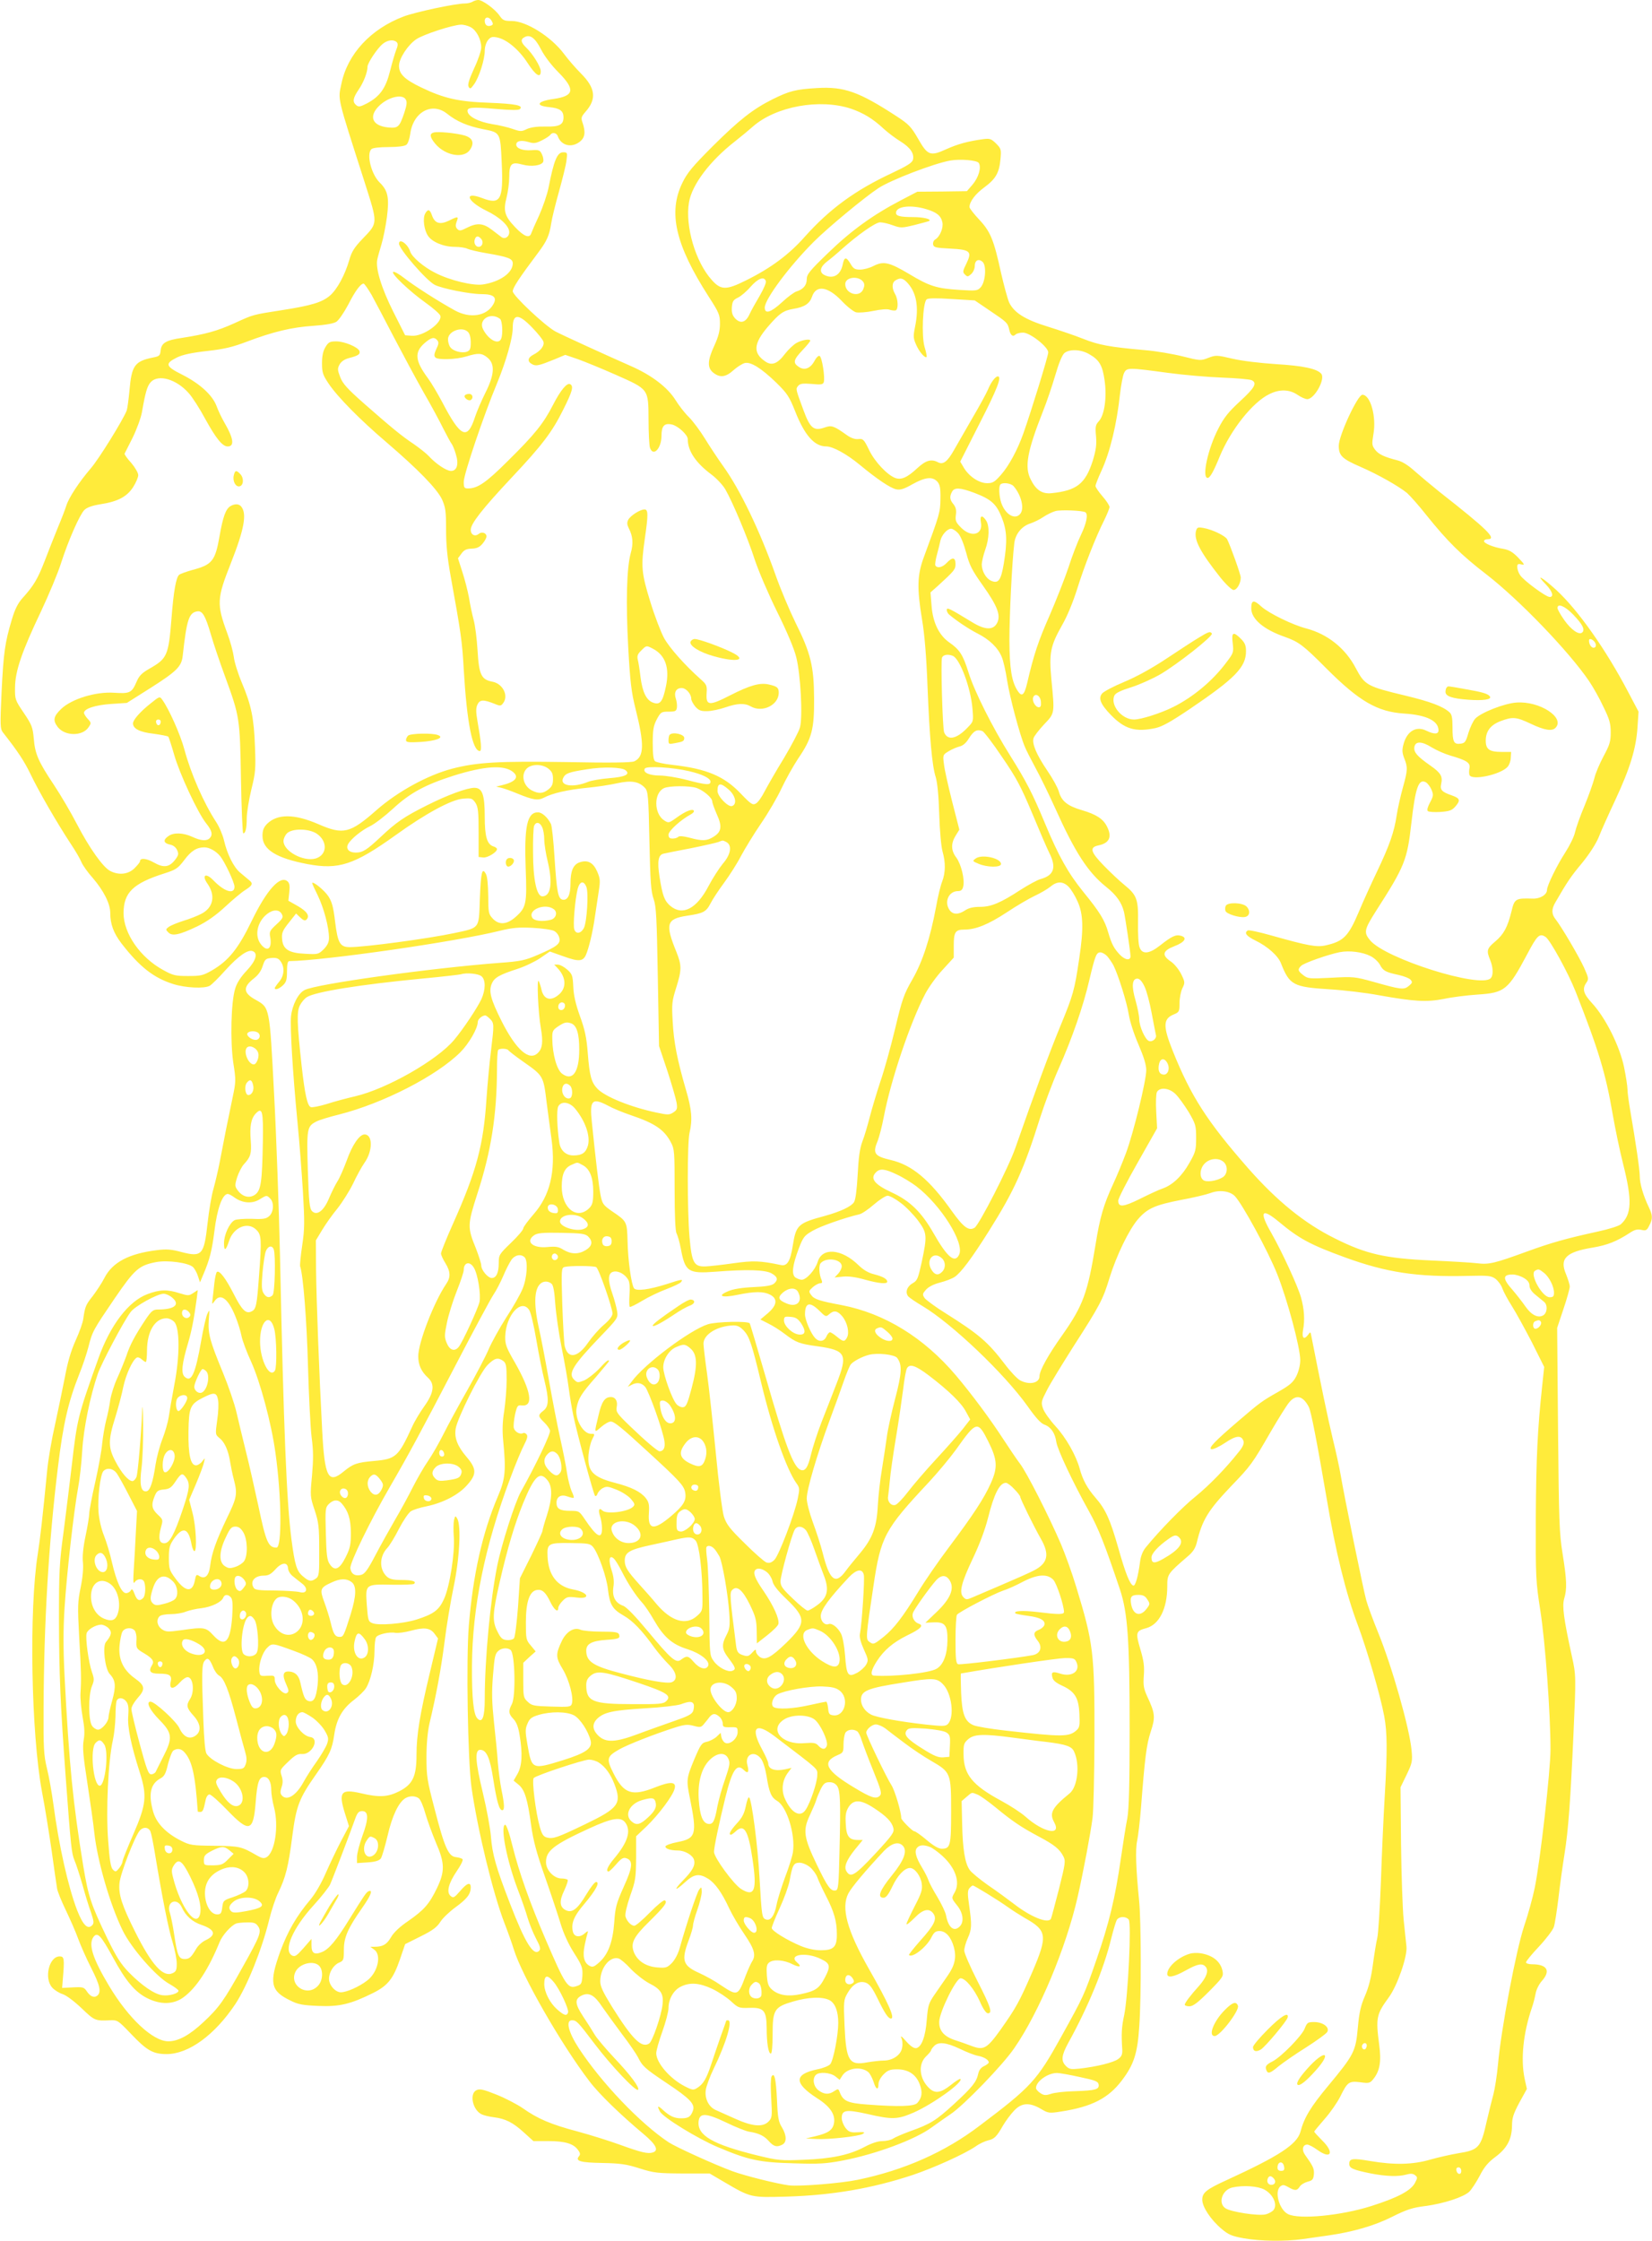 <?xml version="1.0" standalone="no"?>
<!DOCTYPE svg PUBLIC "-//W3C//DTD SVG 20010904//EN"
 "http://www.w3.org/TR/2001/REC-SVG-20010904/DTD/svg10.dtd">
<svg version="1.0" xmlns="http://www.w3.org/2000/svg"
 width="944pt" height="1280pt" viewBox="0 0 944 1280"
 preserveAspectRatio="xMidYMid meet">
<g transform="translate(0,1280) scale(0.1,-0.1)"
fill="#ffeb3b" stroke="none">
<path d="M2700 12790 c-8 -5 -28 -10 -45 -10 -53 0 -282 -49 -348 -74 -188
-71 -321 -214 -356 -384 -20 -95 -28 -62 133 -564 76 -240 77 -229 -13 -323
-46 -48 -62 -73 -75 -120 -25 -86 -69 -167 -110 -203 -44 -38 -104 -57 -271
-83 -173 -27 -166 -25 -275 -75 -97 -44 -165 -63 -300 -84 -91 -13 -118 -29
-122 -72 -3 -29 -7 -33 -43 -40 -105 -21 -123 -46 -135 -187 -5 -53 -12 -105
-16 -116 -21 -54 -159 -277 -205 -330 -66 -77 -125 -166 -140 -213 -6 -20 -28
-77 -49 -127 -20 -49 -54 -135 -75 -190 -40 -103 -62 -140 -126 -211 -27 -30
-44 -64 -62 -125 -38 -127 -47 -185 -58 -412 -9 -194 -8 -210 8 -231 85 -108
122 -164 159 -241 46 -96 149 -274 227 -393 27 -40 55 -88 62 -106 8 -19 37
-60 65 -91 62 -72 100 -147 100 -199 0 -65 19 -116 65 -176 104 -134 184 -196
295 -231 70 -22 177 -27 208 -10 10 5 51 45 90 89 74 81 128 120 156 109 32
-12 18 -56 -35 -112 -33 -35 -56 -70 -65 -102 -24 -76 -29 -299 -11 -423 16
-101 15 -110 -4 -200 -24 -113 -52 -253 -74 -370 -9 -47 -25 -114 -35 -150
-11 -36 -26 -125 -34 -198 -20 -180 -32 -194 -148 -164 -59 16 -86 18 -142 11
-160 -20 -253 -69 -299 -158 -15 -30 -46 -76 -67 -104 -40 -50 -44 -60 -54
-129 -2 -21 -22 -77 -44 -125 -27 -60 -46 -126 -61 -208 -13 -66 -38 -187 -56
-270 -19 -82 -39 -199 -45 -260 -27 -279 -41 -397 -54 -480 -51 -320 -38
-1028 24 -1360 16 -82 40 -233 55 -335 14 -102 28 -199 31 -216 2 -17 25 -73
50 -125 25 -52 57 -125 71 -164 14 -38 47 -113 74 -166 50 -98 59 -138 35
-158 -18 -15 -41 -5 -61 26 -15 22 -22 24 -78 21 l-62 -3 4 50 c10 118 8 130
-18 130 -61 0 -91 -126 -42 -179 13 -14 40 -31 60 -37 21 -7 66 -41 107 -80
74 -71 78 -73 163 -69 43 2 46 -1 120 -78 90 -95 126 -115 203 -115 126 0 275
109 393 286 67 102 151 310 192 477 14 58 38 130 54 161 41 85 57 147 79 319
23 176 39 217 136 355 77 110 92 143 104 227 13 89 46 148 114 199 27 21 57
50 67 66 27 42 49 138 49 213 0 36 4 71 9 78 10 17 77 32 111 25 15 -2 54 3
87 12 76 21 111 17 136 -17 l20 -27 -46 -193 c-58 -241 -77 -358 -77 -473 0
-122 -22 -168 -99 -207 -65 -33 -115 -36 -219 -11 -114 26 -129 7 -91 -115
l23 -73 -46 -87 c-25 -48 -64 -130 -87 -182 -24 -56 -60 -118 -87 -150 -81
-96 -130 -182 -173 -298 -64 -178 -55 -224 56 -278 47 -24 72 -28 163 -32 120
-5 183 10 312 74 84 42 115 81 153 191 l30 88 88 44 c69 34 94 53 113 83 13
21 52 58 86 83 66 48 87 75 88 113 0 34 -21 27 -61 -20 -33 -38 -39 -41 -54
-28 -25 21 -13 71 35 142 23 33 38 64 33 68 -4 5 -21 10 -38 12 -42 4 -65 55
-121 273 -44 167 -47 189 -47 300 0 76 7 146 17 190 39 164 66 310 86 465 11
91 35 233 52 315 34 161 44 350 21 390 -11 19 -12 18 -19 -9 -3 -15 -4 -58 -1
-94 7 -91 -23 -284 -56 -356 -29 -64 -60 -86 -157 -117 -77 -24 -214 -35 -251
-21 -25 10 -26 15 -33 104 -8 120 -10 119 146 116 64 -1 120 1 124 5 15 14 -9
22 -71 22 -48 0 -68 5 -84 19 -45 41 -44 116 3 165 13 14 43 63 66 109 24 46
54 90 67 99 13 9 54 22 91 29 95 20 183 66 231 121 56 62 55 93 -3 161 -52 61
-71 109 -62 162 10 61 140 321 182 363 40 40 59 45 90 23 16 -13 19 -27 19
-108 0 -51 -7 -132 -14 -179 -10 -59 -11 -111 -6 -165 17 -171 13 -221 -29
-319 -89 -208 -143 -448 -167 -740 -16 -193 -6 -771 15 -923 35 -244 123 -608
189 -778 19 -49 43 -116 53 -149 46 -150 271 -543 432 -753 54 -72 178 -192
312 -304 69 -58 86 -92 50 -103 -28 -9 -66 0 -190 45 -58 21 -166 55 -240 75
-151 40 -227 72 -313 133 -32 22 -99 57 -149 77 -75 30 -96 35 -115 26 -42
-19 -23 -113 29 -138 12 -6 45 -14 71 -17 65 -8 109 -30 172 -88 l53 -48 86 0
c95 0 144 -15 169 -51 13 -17 14 -26 5 -36 -22 -27 8 -36 134 -38 103 -2 138
-7 213 -31 82 -26 103 -28 245 -29 l155 0 80 -47 c157 -92 154 -91 364 -85
259 8 485 47 715 123 122 41 297 120 360 163 22 16 55 31 72 35 36 8 49 21 86
86 15 25 42 62 61 82 43 47 88 51 155 12 42 -25 47 -26 116 -15 175 27 270 76
347 178 68 90 89 153 99 308 12 167 11 603 -1 720 -18 181 -22 290 -11 341 6
28 16 114 22 190 22 284 31 357 55 431 28 84 26 106 -20 204 -20 44 -23 63
-19 118 4 52 0 84 -20 151 -28 95 -26 104 34 120 74 20 120 112 120 238 0 70
1 72 117 172 30 25 44 47 52 80 31 129 65 183 195 320 113 117 123 131 225
308 46 79 94 156 108 172 39 47 79 37 112 -27 13 -26 46 -196 102 -523 50
-300 110 -542 177 -720 53 -141 130 -405 152 -524 17 -92 18 -196 3 -451 -7
-115 -17 -336 -22 -490 -6 -154 -15 -300 -21 -325 -6 -24 -17 -93 -25 -152
-10 -75 -24 -130 -45 -178 -24 -55 -33 -94 -41 -182 -12 -136 -22 -155 -170
-333 -99 -119 -137 -181 -158 -262 -20 -72 -121 -138 -424 -277 -114 -52 -137
-71 -137 -111 0 -41 49 -115 111 -167 39 -33 59 -41 125 -53 94 -17 237 -19
337 -5 40 6 106 15 147 21 141 20 265 56 366 107 82 41 115 52 189 61 105 14
218 51 251 82 12 12 39 52 59 90 27 53 50 79 92 110 65 49 92 100 93 177 0 44
8 68 42 132 l43 78 -13 59 c-23 111 -8 259 41 403 9 25 18 62 22 83 3 20 19
53 35 71 53 59 31 96 -56 96 -19 0 -34 5 -34 11 0 6 33 47 74 90 41 44 79 94
85 112 6 17 17 91 26 162 8 72 24 186 35 255 22 137 34 305 51 680 15 334 15
342 -9 450 -47 215 -56 286 -44 328 17 55 15 108 -9 257 -19 117 -21 186 -26
710 l-5 580 36 108 c20 59 36 117 36 128 0 11 -10 42 -21 70 -39 90 -1 128
154 153 82 14 135 35 209 83 28 19 44 23 67 18 26 -6 32 -3 45 24 21 39 20 59
-3 107 -31 65 -51 133 -51 175 0 37 -22 188 -55 379 -8 47 -15 99 -15 116 0
18 -9 76 -20 130 -25 118 -104 278 -181 362 -52 56 -59 83 -34 119 14 20 13
27 -13 85 -29 64 -129 234 -163 277 -24 30 -24 58 -1 97 67 116 89 149 152
224 43 53 79 109 95 147 13 34 56 130 95 213 85 182 119 295 127 415 l6 90
-58 110 c-128 244 -286 468 -410 583 -82 75 -126 100 -62 34 38 -39 48 -72 22
-72 -21 0 -149 94 -169 125 -9 13 -16 34 -16 46 0 17 4 20 24 15 21 -5 18 0
-18 38 -33 34 -53 45 -87 51 -56 9 -109 31 -109 44 0 6 9 11 21 11 55 0 -2 56
-275 270 -45 36 -108 89 -140 117 -37 34 -72 56 -99 63 -78 20 -110 35 -130
62 -18 24 -18 32 -9 88 18 100 -17 225 -63 225 -27 0 -135 -233 -135 -291 0
-57 19 -75 125 -121 101 -44 217 -110 265 -149 17 -15 68 -72 112 -128 119
-148 197 -226 343 -338 188 -146 469 -438 585 -608 23 -34 60 -99 82 -147 35
-71 42 -95 42 -147 0 -52 -6 -71 -41 -136 -22 -41 -46 -97 -52 -124 -7 -28
-32 -98 -56 -157 -25 -59 -49 -127 -55 -153 -5 -25 -31 -77 -56 -116 -48 -74
-104 -189 -104 -213 0 -28 -40 -52 -83 -50 -96 3 -103 0 -120 -73 -23 -92 -44
-130 -93 -172 -48 -40 -51 -52 -29 -105 18 -44 19 -89 3 -105 -59 -59 -602
112 -689 217 -37 45 -34 60 33 166 165 257 179 291 203 504 23 202 41 254 82
233 11 -6 26 -26 33 -43 12 -29 11 -36 -8 -72 -14 -26 -19 -44 -13 -50 5 -5
38 -7 72 -5 53 4 66 9 86 32 30 35 26 46 -22 63 -55 19 -67 31 -60 64 10 44
-1 64 -63 107 -74 52 -94 75 -90 104 5 35 42 35 99 -1 28 -17 76 -38 107 -47
93 -27 115 -41 109 -72 -3 -14 -3 -32 0 -39 13 -33 178 2 218 47 9 10 18 34
18 52 l2 33 -56 0 c-68 0 -89 15 -89 64 0 54 27 90 85 112 69 26 90 24 174
-16 76 -36 119 -43 139 -23 58 58 -90 155 -223 145 -69 -5 -202 -57 -235 -92
-12 -13 -29 -49 -39 -81 -15 -52 -20 -59 -45 -62 -39 -5 -46 10 -46 94 0 55
-4 74 -18 86 -37 33 -108 60 -249 94 -222 53 -234 60 -286 158 -59 113 -161
194 -282 226 -78 20 -213 86 -257 125 -44 41 -58 38 -58 -10 0 -61 71 -121
192 -163 79 -28 106 -48 237 -180 189 -189 292 -248 445 -258 128 -8 196 -42
196 -96 0 -23 -26 -23 -69 -2 -58 29 -111 -2 -131 -77 -9 -33 -8 -48 4 -80 21
-52 20 -69 -8 -169 -13 -47 -29 -118 -35 -157 -14 -95 -41 -172 -113 -323 -33
-69 -80 -172 -104 -230 -59 -139 -87 -167 -188 -190 -53 -12 -103 -2 -313 57
-67 19 -127 32 -133 28 -22 -14 -8 -32 45 -58 68 -33 129 -87 145 -130 49
-124 70 -135 278 -148 81 -5 208 -20 282 -34 201 -36 272 -40 370 -21 46 10
133 21 194 25 154 10 174 26 282 229 58 110 71 123 106 100 26 -17 130 -207
171 -311 131 -332 172 -467 212 -700 14 -81 41 -212 61 -290 51 -203 48 -284
-14 -340 -11 -10 -68 -28 -133 -42 -178 -39 -264 -63 -404 -114 -184 -67 -216
-75 -283 -67 -31 4 -149 11 -262 16 -264 12 -373 36 -552 126 -174 86 -331
214 -495 400 -234 267 -327 410 -432 672 -56 140 -55 182 5 207 32 13 34 17
34 64 0 28 7 66 16 85 16 33 16 36 -7 83 -14 27 -39 58 -59 71 -53 36 -47 61
20 87 61 23 77 50 37 60 -29 8 -53 -4 -120 -57 -60 -47 -100 -51 -115 -10 -7
15 -10 77 -9 142 2 134 -6 157 -80 217 -26 21 -78 70 -115 108 -77 79 -84 105
-31 116 63 13 79 49 48 109 -22 43 -61 68 -142 92 -83 24 -118 52 -133 108 -6
21 -35 74 -66 119 -61 90 -88 153 -78 185 4 12 31 47 60 78 62 65 61 60 42
256 -14 152 -6 192 61 311 30 52 63 133 86 206 40 129 106 297 155 394 16 33
30 67 30 75 0 8 -18 36 -40 61 -22 25 -40 52 -40 59 0 7 15 46 34 87 49 106
88 268 106 438 6 51 16 105 23 120 16 32 23 32 252 1 88 -12 228 -24 310 -27
83 -3 158 -10 168 -15 32 -16 17 -43 -67 -120 -66 -61 -92 -93 -124 -156 -60
-115 -96 -282 -61 -282 13 0 34 37 69 123 63 152 188 310 284 356 58 29 114
27 160 -4 20 -14 45 -25 56 -25 41 0 105 115 80 145 -24 29 -106 46 -259 55
-90 6 -193 18 -248 31 -90 21 -95 21 -138 5 -43 -17 -47 -17 -146 8 -56 14
-154 31 -218 36 -202 18 -261 29 -350 64 -47 19 -139 50 -203 70 -130 40 -192
79 -221 137 -9 20 -30 97 -47 171 -41 188 -60 235 -125 304 -30 32 -55 64 -55
71 0 31 33 75 85 113 65 48 85 83 92 161 5 54 4 60 -25 89 -28 27 -35 30 -74
25 -88 -12 -145 -28 -210 -57 -92 -42 -107 -37 -162 60 -40 69 -54 83 -123
128 -215 140 -299 170 -453 161 -123 -7 -160 -17 -255 -64 -112 -56 -190 -117
-341 -267 -117 -117 -147 -153 -175 -211 -82 -169 -40 -353 151 -650 60 -93
64 -104 64 -155 0 -40 -9 -74 -32 -124 -40 -86 -41 -127 -6 -155 38 -30 71
-26 115 14 21 19 50 37 64 41 34 9 94 -28 181 -112 63 -62 74 -79 108 -164 54
-137 110 -200 177 -200 38 0 117 -43 193 -106 99 -82 174 -132 207 -139 23 -5
44 1 93 29 74 41 114 45 142 15 15 -17 19 -36 18 -98 -1 -78 -4 -87 -94 -331
-39 -104 -41 -178 -11 -360 14 -82 25 -213 31 -380 12 -295 26 -455 47 -519 9
-30 17 -106 20 -211 3 -97 11 -185 19 -214 18 -63 17 -121 -2 -171 -9 -22 -25
-87 -35 -145 -33 -177 -76 -311 -135 -414 -49 -85 -59 -114 -99 -282 -25 -104
-63 -241 -85 -304 -21 -64 -48 -154 -60 -201 -12 -46 -30 -109 -42 -139 -15
-40 -22 -92 -27 -190 -5 -88 -12 -143 -21 -157 -16 -25 -76 -53 -165 -78 -156
-42 -166 -52 -185 -171 -14 -89 -32 -118 -68 -110 -118 25 -159 26 -272 10
-63 -9 -135 -17 -159 -18 -66 -2 -78 21 -91 169 -13 153 -13 537 0 593 18 76
13 134 -20 246 -50 172 -70 272 -76 391 -6 101 -4 117 20 193 32 103 32 127 1
205 -65 159 -57 188 60 206 95 14 110 22 136 72 11 22 46 75 77 117 31 42 75
111 96 152 22 41 73 125 114 185 42 61 95 152 118 202 24 51 67 128 95 170 79
116 92 168 91 343 -1 184 -19 259 -107 435 -35 72 -86 193 -113 270 -90 254
-204 490 -300 623 -30 42 -77 113 -104 157 -27 44 -68 99 -91 122 -23 22 -58
67 -77 98 -45 72 -136 142 -255 194 -143 63 -397 179 -432 198 -60 33 -243
205 -243 229 0 20 36 75 144 219 51 68 65 99 76 170 4 28 24 109 44 180 20 72
40 151 43 178 6 45 5 47 -19 47 -34 0 -53 -47 -83 -200 -8 -41 -33 -113 -54
-160 -22 -47 -42 -93 -45 -102 -10 -32 -42 -19 -93 35 -60 63 -68 93 -48 170
8 32 15 84 15 116 0 76 13 88 75 71 51 -14 110 -6 119 16 3 9 0 28 -7 42 -11
24 -17 27 -59 24 -50 -4 -88 10 -88 32 0 21 28 27 69 15 32 -10 43 -8 79 10
22 11 43 25 47 31 10 16 35 12 42 -7 19 -55 79 -70 127 -32 29 23 33 55 15
108 -10 28 -8 34 19 65 62 71 54 134 -27 215 -31 31 -75 82 -98 113 -73 98
-216 188 -299 188 -43 0 -51 4 -69 30 -25 37 -97 90 -122 90 -10 0 -25 -5 -33
-10z m110 -110 c9 -16 8 -22 -4 -26 -21 -8 -36 3 -36 27 0 25 26 25 40 -1z
m-121 -35 c33 -17 61 -70 61 -116 0 -18 -18 -72 -41 -120 -29 -64 -38 -93 -31
-105 8 -14 12 -12 32 16 28 40 60 140 60 190 0 22 8 47 18 60 15 19 25 22 53
16 55 -11 125 -70 174 -146 46 -71 75 -89 75 -47 0 26 -46 100 -84 136 -30 29
-33 47 -8 59 31 17 60 -5 93 -69 19 -38 59 -91 100 -132 97 -98 91 -135 -26
-152 -96 -13 -110 -39 -26 -47 60 -6 81 -21 81 -58 0 -43 -24 -55 -104 -53
-47 1 -82 -4 -105 -14 -30 -15 -37 -15 -80 0 -25 9 -79 22 -119 28 -76 13
-134 42 -140 71 -5 25 22 28 159 16 93 -8 133 -8 140 -1 21 21 -25 30 -176 36
-175 6 -258 25 -387 87 -96 46 -128 77 -128 124 0 42 51 120 99 152 42 28 206
81 254 83 15 1 41 -6 56 -14z m-422 -86 c8 -8 7 -20 -3 -44 -7 -18 -23 -72
-35 -120 -25 -100 -58 -146 -133 -186 -37 -19 -47 -21 -60 -10 -23 19 -20 40
14 90 28 41 50 98 50 130 0 21 58 108 88 131 27 22 62 26 79 9z m52 -328 c8
-14 5 -34 -9 -76 -28 -82 -35 -88 -92 -83 -90 9 -113 62 -53 122 52 52 136 72
154 37z m2544 -52 c70 -24 125 -57 186 -114 25 -23 69 -56 97 -73 56 -35 79
-69 71 -104 -5 -18 -32 -35 -121 -77 -208 -97 -355 -204 -497 -363 -90 -102
-195 -180 -337 -250 -112 -56 -143 -56 -195 3 -93 103 -153 308 -130 443 17
101 119 236 261 347 37 29 84 68 104 86 132 116 383 161 561 102z m-2309 -28
c56 -45 117 -71 207 -89 99 -19 98 -18 106 -193 10 -212 -7 -241 -113 -200
-106 40 -86 -18 24 -72 79 -38 132 -88 132 -123 0 -27 -25 -43 -45 -28 -7 5
-31 24 -55 42 -50 38 -84 40 -142 11 -35 -18 -43 -19 -55 -7 -10 11 -11 21 -4
41 13 32 9 33 -45 6 -51 -24 -80 -15 -96 32 -12 34 -23 37 -39 8 -14 -27 -6
-92 16 -125 23 -36 90 -64 153 -64 29 0 62 -5 73 -11 11 -5 59 -17 107 -25
128 -22 152 -31 152 -59 0 -54 -74 -105 -171 -120 -56 -8 -187 23 -271 66 -68
34 -134 91 -144 122 -13 43 -64 79 -64 45 0 -30 156 -210 204 -235 41 -21 200
-53 267 -53 70 0 91 -18 68 -58 -38 -68 -133 -83 -220 -35 -93 51 -232 140
-287 183 -29 23 -58 40 -65 37 -17 -6 93 -111 186 -177 42 -30 80 -63 83 -73
13 -41 -99 -120 -163 -115 l-38 3 -67 133 c-69 137 -103 250 -92 300 3 15 14
54 24 87 10 33 24 103 31 155 14 111 6 151 -41 197 -49 48 -77 162 -48 191 7
7 44 12 98 12 54 0 92 5 102 13 9 6 18 34 22 61 16 126 124 185 210 117z
m3039 -282 c16 -25 -1 -83 -36 -124 l-32 -37 -142 -2 -141 -1 -94 -49 c-161
-84 -285 -174 -415 -300 -107 -103 -123 -123 -123 -151 0 -34 -20 -58 -59 -70
-13 -4 -50 -31 -82 -61 -64 -59 -99 -70 -99 -31 0 48 140 236 281 377 79 79
289 253 368 305 69 46 316 141 411 158 57 10 153 2 163 -14z m-299 -264 c59
-18 83 -37 91 -75 7 -32 -15 -83 -41 -98 -9 -5 -14 -18 -12 -28 3 -17 15 -20
97 -24 116 -6 127 -16 93 -86 -21 -42 -22 -49 -8 -62 14 -14 17 -14 36 3 11
10 20 30 20 45 0 34 23 45 46 23 22 -23 15 -114 -12 -144 -18 -20 -25 -21
-121 -15 -130 8 -172 21 -288 91 -113 67 -146 75 -203 46 -23 -12 -57 -21 -77
-21 -30 0 -39 5 -56 35 -24 40 -35 38 -44 -8 -13 -60 -56 -83 -106 -57 -29 16
-23 46 18 77 20 15 57 46 82 69 93 83 194 154 220 154 14 0 47 -7 73 -17 45
-16 51 -16 125 2 43 11 80 21 83 23 14 10 -33 22 -92 22 -73 0 -98 6 -98 24 0
38 85 48 174 21z m-2544 -170 c15 -18 6 -45 -15 -45 -18 0 -30 24 -21 45 7 19
20 19 36 0z m2184 -247 c7 -11 6 -24 -2 -42 -22 -48 -102 -24 -102 31 0 42 79
50 104 11z m-558 7 c4 -8 -12 -45 -34 -83 -22 -37 -49 -85 -59 -107 -22 -48
-52 -56 -83 -23 -15 17 -20 33 -18 63 3 34 8 42 35 55 17 8 50 36 73 63 42 47
76 60 86 32z m804 -5 c57 -57 73 -143 48 -261 -10 -51 -9 -62 7 -98 17 -40 51
-79 60 -70 2 3 -3 29 -12 58 -18 63 -10 252 12 271 8 7 54 8 144 2 l131 -8 87
-59 c98 -66 101 -69 110 -108 7 -33 21 -43 36 -28 6 6 25 11 43 11 40 0 144
-82 144 -113 0 -20 -96 -332 -142 -462 -34 -96 -83 -186 -128 -237 -36 -41
-47 -48 -79 -48 -45 0 -101 36 -132 86 l-22 37 111 219 c101 197 128 268 104
268 -14 0 -39 -33 -56 -74 -9 -22 -49 -95 -89 -163 -39 -68 -86 -149 -104
-181 -38 -68 -63 -88 -92 -73 -39 21 -70 12 -119 -33 -58 -54 -92 -69 -127
-56 -46 18 -117 93 -149 160 -29 60 -34 65 -62 62 -19 -2 -41 6 -64 22 -74 53
-88 58 -125 45 -64 -23 -85 -7 -123 96 -46 125 -46 123 -31 141 11 13 26 15
77 11 51 -5 64 -4 69 9 9 24 -10 147 -24 151 -6 3 -19 -10 -28 -27 -23 -44
-57 -58 -90 -36 -35 23 -32 40 20 95 25 26 45 51 45 55 0 12 -45 5 -77 -12
-17 -9 -48 -38 -68 -64 -41 -55 -74 -68 -110 -44 -74 49 -70 103 14 201 66 76
87 91 146 101 62 10 92 30 105 69 23 69 90 60 170 -24 30 -32 67 -61 82 -65
15 -3 60 0 98 8 43 9 80 12 93 7 12 -4 28 -6 35 -4 16 6 15 62 -3 93 -20 34
-19 67 3 79 25 15 40 13 62 -9z m-3058 -72 c19 -35 77 -144 128 -243 52 -99
128 -241 170 -315 43 -74 94 -169 114 -210 21 -41 42 -80 48 -87 5 -7 16 -33
23 -58 18 -57 6 -95 -28 -95 -26 0 -87 41 -127 85 -14 15 -52 45 -85 68 -69
46 -123 90 -287 234 -94 83 -120 112 -134 149 -16 42 -16 49 -3 73 10 17 28
29 54 36 52 13 65 22 59 40 -9 23 -87 55 -132 55 -37 0 -45 -4 -62 -32 -14
-23 -20 -51 -20 -93 0 -53 5 -67 37 -115 51 -77 183 -210 331 -336 182 -156
289 -266 318 -327 20 -46 23 -67 23 -172 0 -87 7 -160 26 -265 59 -326 66
-372 75 -535 18 -304 50 -465 92 -465 12 0 7 55 -13 167 -10 57 -10 77 -1 98
14 30 35 30 100 4 31 -13 35 -12 48 6 31 42 -3 110 -62 121 -64 12 -77 40 -85
177 -4 67 -14 147 -23 178 -8 30 -20 86 -26 125 -7 38 -24 104 -38 147 l-25
78 20 27 c15 21 29 27 58 28 29 1 45 8 62 28 13 15 23 34 23 42 0 20 -27 29
-45 14 -21 -17 -45 -5 -45 24 0 35 68 121 231 295 178 189 234 263 298 392 51
102 60 132 40 144 -18 12 -56 -34 -99 -118 -55 -107 -104 -168 -257 -319 -125
-125 -174 -158 -228 -158 -22 0 -25 4 -25 38 0 43 114 380 190 562 52 126 90
259 90 317 0 83 33 83 111 2 32 -33 61 -69 64 -80 8 -23 -16 -54 -57 -75 -33
-17 -36 -39 -8 -54 23 -13 39 -9 128 27 l62 26 73 -25 c39 -14 137 -54 216
-89 189 -84 186 -79 187 -257 0 -75 4 -147 8 -159 18 -55 66 -5 66 68 0 56 16
74 60 64 35 -8 90 -59 90 -83 0 -68 46 -136 136 -203 28 -21 63 -58 78 -83 42
-72 130 -281 170 -406 21 -63 78 -196 127 -295 56 -113 97 -210 109 -259 25
-98 38 -342 21 -402 -6 -22 -47 -100 -91 -174 -45 -73 -94 -159 -111 -191 -16
-32 -38 -63 -50 -69 -18 -10 -28 -4 -88 59 -94 98 -194 140 -389 162 -47 5
-92 15 -99 21 -9 7 -13 39 -13 103 0 77 4 99 23 136 23 42 26 44 68 44 38 0
44 3 47 23 2 13 -1 36 -6 51 -12 35 1 61 33 61 25 0 55 -33 55 -62 0 -9 11
-29 23 -44 20 -22 32 -27 68 -26 24 0 71 10 103 21 69 24 111 26 146 6 66 -38
159 7 160 77 0 30 -8 37 -56 48 -51 12 -108 -4 -222 -62 -121 -62 -139 -60
-134 15 3 41 -1 48 -35 78 -88 78 -177 178 -208 234 -18 33 -54 126 -79 208
-51 165 -54 201 -31 362 20 137 19 165 -2 165 -25 0 -80 -35 -93 -59 -8 -16
-7 -28 3 -48 24 -47 27 -88 11 -144 -23 -84 -28 -280 -14 -538 11 -198 18
-255 42 -351 51 -203 49 -273 -8 -299 -17 -7 -134 -9 -387 -4 -388 6 -512 -1
-654 -38 -140 -37 -310 -130 -431 -236 -151 -133 -190 -143 -332 -81 -138 60
-235 60 -294 2 -20 -21 -26 -37 -26 -69 0 -78 79 -127 258 -161 177 -33 266
-4 502 165 172 124 320 204 386 209 48 4 53 2 71 -24 15 -24 18 -49 18 -169
l0 -140 26 -3 c24 -3 79 30 79 48 0 5 -9 12 -20 15 -37 12 -50 56 -50 170 0
126 -14 165 -59 165 -42 0 -154 -41 -271 -100 -130 -65 -175 -96 -264 -180
-81 -76 -103 -90 -144 -90 -38 0 -57 22 -43 48 16 30 78 80 126 103 24 11 83
56 131 100 97 90 185 137 345 188 178 56 289 63 340 22 38 -30 15 -58 -66 -77
l-30 -7 30 -7 c17 -4 58 -19 92 -33 90 -37 117 -41 152 -23 47 25 134 45 245
56 55 5 133 17 173 26 81 18 125 10 159 -27 17 -19 20 -46 25 -303 5 -233 9
-289 24 -331 15 -43 18 -103 24 -445 l7 -395 47 -140 c25 -77 49 -159 53 -182
6 -36 3 -43 -18 -57 -23 -15 -32 -15 -97 -1 -147 31 -295 91 -338 137 -34 36
-44 73 -54 200 -7 92 -17 137 -45 214 -24 67 -36 118 -38 167 -3 65 -6 73 -35
99 -17 15 -41 28 -53 28 l-21 0 21 -22 c46 -50 50 -108 9 -146 -48 -44 -90
-33 -103 26 -3 15 -10 36 -15 47 -13 28 -4 -181 12 -270 13 -75 9 -114 -17
-139 -49 -50 -125 17 -208 182 -62 124 -74 169 -56 213 15 35 43 51 148 85 43
14 101 42 130 62 l54 37 79 -28 c86 -31 110 -29 127 8 16 36 39 129 51 215 6
41 16 107 22 146 10 64 9 75 -9 117 -23 51 -54 67 -101 51 -35 -13 -51 -48
-51 -120 0 -66 -16 -98 -45 -93 -26 6 -33 41 -46 238 -6 96 -15 184 -21 195
-19 38 -51 66 -74 66 -62 0 -79 -81 -70 -322 8 -201 3 -222 -58 -276 -51 -45
-97 -47 -133 -6 -21 23 -23 36 -23 127 -1 65 -5 111 -14 126 -21 38 -28 11
-34 -146 -6 -171 2 -161 -147 -193 -151 -32 -510 -80 -596 -80 -56 0 -69 23
-84 145 -10 84 -18 114 -39 146 -22 33 -84 84 -92 76 -2 -1 13 -34 32 -72 34
-70 64 -181 64 -243 0 -24 -9 -42 -30 -64 -30 -29 -33 -30 -105 -26 -95 4
-129 26 -133 85 -3 34 3 48 38 92 l42 53 24 -23 c17 -16 27 -20 35 -12 21 21
4 47 -50 78 l-53 30 5 47 c4 34 2 52 -8 62 -42 41 -120 -45 -208 -227 -75
-155 -131 -225 -226 -280 -50 -29 -64 -32 -136 -32 -72 0 -86 3 -142 34 -131
71 -227 209 -227 326 1 117 54 169 233 226 66 21 78 29 113 75 40 54 72 74
116 74 28 0 66 -21 90 -50 26 -32 82 -150 82 -175 0 -46 -58 -29 -122 38 -43
44 -67 28 -32 -21 47 -68 33 -137 -36 -172 -23 -12 -69 -30 -103 -40 -34 -11
-71 -26 -82 -34 -19 -14 -19 -16 -3 -32 22 -23 64 -14 166 35 55 27 105 62
158 111 42 39 94 83 115 96 43 27 47 38 21 58 -9 8 -31 26 -49 41 -37 30 -75
106 -93 185 -7 30 -27 78 -45 105 -71 109 -144 275 -181 413 -23 86 -89 234
-128 287 -13 18 -16 17 -64 -22 -60 -47 -102 -95 -102 -115 0 -30 38 -50 117
-59 43 -6 81 -13 85 -17 3 -4 18 -50 33 -102 30 -107 136 -335 184 -394 33
-41 38 -65 19 -84 -17 -17 -50 -15 -99 8 -53 24 -107 26 -137 4 -31 -21 -28
-40 8 -48 19 -3 34 -15 42 -31 10 -22 8 -30 -9 -53 -34 -46 -67 -51 -123 -19
-44 25 -80 28 -80 7 0 -5 -14 -22 -31 -39 -35 -35 -89 -42 -139 -16 -41 21
-118 129 -190 267 -34 66 -94 168 -132 225 -89 133 -108 177 -115 265 -6 64
-11 78 -57 146 -50 74 -51 77 -50 146 1 93 38 202 148 433 46 98 98 222 115
277 43 133 106 275 133 303 16 15 44 25 93 33 98 15 151 43 186 98 16 25 29
56 29 68 0 13 -18 44 -40 70 -23 25 -40 49 -38 53 2 3 22 44 46 91 23 47 47
112 53 145 20 115 30 150 51 173 44 46 146 16 216 -63 21 -23 64 -90 95 -148
61 -111 98 -157 128 -157 40 0 34 46 -18 135 -16 28 -37 71 -46 97 -24 62 -95
127 -196 178 -96 48 -100 63 -30 98 33 16 83 27 171 37 99 11 146 22 230 54
148 56 256 82 379 90 71 5 115 13 131 23 14 9 44 53 68 98 40 79 71 120 88
120 4 0 24 -28 44 -62z m736 -140 c12 -11 17 -84 6 -112 -14 -38 -72 -8 -103
52 -30 57 43 102 97 60z m-184 -74 c10 -9 16 -33 16 -60 0 -37 -4 -46 -22 -53
-28 -10 -79 3 -95 26 -7 9 -13 29 -13 45 0 46 80 76 114 42z m-175 -48 c9 -11
8 -22 -6 -50 -12 -27 -14 -39 -5 -48 15 -15 117 -12 177 6 68 21 89 20 122 -8
43 -37 38 -98 -14 -201 -22 -44 -48 -105 -58 -135 -44 -137 -82 -120 -188 83
-26 49 -62 110 -82 137 -74 100 -78 148 -19 200 38 33 56 37 73 16z m3725 -79
c58 -33 76 -64 88 -150 14 -97 -1 -199 -33 -233 -19 -21 -21 -31 -16 -86 4
-49 0 -78 -19 -141 -42 -130 -91 -169 -234 -184 -54 -6 -90 17 -120 78 -37 71
-20 162 70 390 21 52 52 144 70 205 20 69 39 115 52 127 29 24 94 22 142 -6z
m-432 -754 c44 -51 63 -128 38 -158 -30 -37 -86 -4 -109 64 -12 38 -15 94 -4
104 13 13 60 7 75 -10z m-225 -38 c97 -37 126 -63 157 -140 30 -75 33 -136 12
-264 -16 -96 -31 -117 -73 -98 -29 13 -53 55 -53 94 1 15 9 53 20 83 24 67 25
138 4 168 -22 33 -36 27 -29 -11 14 -71 -54 -90 -112 -32 -31 31 -35 40 -31
73 4 28 0 44 -13 61 -22 26 -24 44 -9 72 14 26 46 24 127 -6z m635 -111 c17
-11 7 -62 -25 -129 -19 -39 -51 -122 -71 -185 -21 -63 -70 -187 -108 -275 -65
-147 -91 -225 -129 -389 -16 -67 -30 -79 -54 -42 -34 52 -46 126 -47 288 0
143 15 447 28 555 6 53 43 98 92 113 20 7 54 23 74 37 21 14 52 29 70 34 32 8
153 3 170 -7z m-727 -120 c14 -15 32 -59 46 -111 19 -73 34 -101 95 -187 83
-117 103 -169 83 -212 -22 -45 -69 -44 -144 2 -128 78 -145 87 -145 70 0 -8 6
-20 13 -26 44 -37 111 -82 162 -108 69 -35 117 -81 139 -134 9 -20 23 -81 31
-135 15 -95 72 -310 101 -378 7 -18 35 -73 61 -121 27 -49 77 -152 112 -229
114 -254 188 -368 292 -451 59 -47 89 -90 102 -144 8 -36 37 -230 37 -252 0
-27 -32 -22 -62 10 -32 34 -46 60 -65 125 -20 71 -49 118 -143 233 -87 108
-140 202 -220 394 -69 166 -106 238 -197 383 -102 162 -207 372 -239 477 -31
99 -50 129 -109 170 -59 41 -95 114 -102 212 l-6 74 44 39 c95 87 99 93 99
124 0 38 -18 40 -50 6 -24 -26 -54 -33 -65 -15 -3 5 1 33 9 62 8 29 17 65 20
81 8 32 39 67 61 67 9 0 27 -12 40 -26z m3515 -465 c53 -55 68 -85 52 -101
-18 -18 -64 14 -104 71 -21 30 -38 60 -38 68 0 29 43 11 90 -38z m118 -151
c16 -16 15 -38 -2 -38 -13 0 -26 20 -26 41 0 13 14 11 28 -3z m-5378 -43 c72
-37 98 -110 75 -217 -18 -86 -33 -106 -72 -92 -39 13 -62 60 -73 147 -5 42
-12 87 -16 101 -4 19 0 31 20 50 30 30 29 30 66 11z m1714 -41 c41 -16 103
-182 113 -302 6 -73 6 -73 -28 -108 -63 -66 -114 -76 -134 -27 -9 24 -20 406
-12 427 7 16 33 21 61 10z m504 -262 c2 -23 -1 -32 -12 -32 -19 0 -40 36 -32
57 11 27 41 10 44 -25z m-5030 -119 c-4 -22 -22 -20 -26 1 -2 10 3 16 13 16
10 0 15 -7 13 -17z m4696 -49 c9 -4 60 -70 112 -148 82 -119 108 -169 172
-321 41 -99 85 -201 98 -227 42 -83 27 -128 -49 -149 -19 -5 -70 -33 -114 -61
-115 -75 -169 -98 -233 -98 -38 0 -64 -6 -85 -20 -39 -26 -70 -25 -89 2 -32
46 -5 108 48 108 17 0 26 7 30 26 10 39 -11 126 -39 165 -31 40 -32 81 -4 126
l21 34 -41 160 c-22 87 -44 184 -47 214 -7 53 -6 54 27 74 18 11 46 23 62 27
18 4 37 19 52 44 29 46 47 56 79 44z m-2480 -215 c20 -16 26 -29 26 -59 0 -30
-6 -43 -26 -59 -32 -25 -55 -26 -95 -6 -49 26 -64 90 -29 125 27 27 89 27 124
-1z m441 -9 c28 -23 -2 -38 -93 -45 -48 -4 -101 -13 -119 -20 -89 -37 -169
-24 -144 23 13 25 33 32 136 48 93 15 199 12 220 -6z m363 -5 c77 -18 122 -41
122 -60 0 -21 -25 -19 -136 10 -53 14 -122 25 -153 25 -61 0 -100 18 -86 40
10 16 158 7 253 -15z m227 -106 c38 -34 48 -82 19 -93 -22 -9 -84 55 -84 86 0
47 17 49 65 7z m-184 10 c39 -14 89 -56 89 -77 0 -8 12 -41 26 -73 32 -70 27
-101 -19 -129 -38 -24 -64 -25 -137 -5 -35 9 -58 11 -64 5 -6 -6 -20 -10 -33
-10 -17 0 -23 6 -23 23 1 21 68 83 127 115 31 17 20 34 -13 21 -15 -5 -46 -23
-70 -41 -42 -30 -44 -30 -69 -14 -59 39 -60 156 -1 184 29 14 145 15 187 1z
m-883 -224 c7 -14 12 -46 12 -70 0 -24 9 -83 21 -131 28 -120 16 -194 -32
-194 -32 0 -53 95 -53 250 -1 74 2 143 6 153 11 25 33 21 46 -8z m-1288 -37
c64 -44 60 -122 -7 -142 -70 -19 -183 42 -183 100 0 13 9 33 20 44 29 29 125
28 170 -2z m2341 -48 c34 -19 25 -72 -21 -124 -21 -26 -58 -83 -81 -127 -68
-130 -148 -172 -218 -114 -34 29 -45 58 -62 165 -14 90 -8 128 24 134 12 3 82
17 156 31 74 15 144 31 155 35 28 11 25 11 47 0z m-800 -257 c13 -34 3 -196
-14 -233 -16 -32 -45 -38 -55 -10 -9 23 4 173 19 233 12 44 35 49 50 10z
m2755 2 c14 -14 37 -51 51 -83 33 -71 36 -156 10 -327 -27 -183 -34 -207 -109
-389 -62 -150 -145 -376 -256 -693 -38 -110 -207 -440 -233 -456 -33 -20 -63
2 -129 94 -128 181 -229 265 -350 293 -94 22 -105 38 -74 111 8 21 24 81 34
134 40 211 151 539 237 704 20 38 65 101 100 138 l63 69 0 68 c0 78 9 92 60
92 65 0 137 29 242 98 57 38 129 80 161 95 32 15 72 38 89 52 38 32 72 32 104
0z m-2942 -128 c24 -17 14 -53 -17 -61 -47 -12 -96 -7 -106 13 -25 45 74 84
123 48z m-1554 -28 c10 -18 6 -26 -30 -59 -38 -35 -42 -42 -36 -73 12 -66 -16
-88 -53 -41 -38 48 -22 128 35 173 34 27 70 27 84 0z m1557 -97 c13 -7 26 -24
29 -39 9 -33 -13 -50 -122 -97 -72 -31 -96 -37 -220 -46 -404 -31 -1048 -121
-1113 -155 -37 -18 -71 -86 -78 -150 -6 -61 9 -315 37 -606 11 -108 24 -286
31 -395 10 -172 10 -214 -4 -307 -9 -60 -14 -114 -12 -120 18 -53 38 -311 45
-572 5 -170 14 -354 21 -407 10 -75 10 -123 2 -216 -11 -117 -11 -121 15 -198
23 -70 26 -95 26 -227 1 -136 -1 -150 -18 -163 -28 -20 -40 -18 -75 12 -36 30
-46 63 -66 214 -27 213 -44 613 -65 1615 -6 270 -21 689 -34 931 -26 496 -24
487 -105 533 -73 40 -74 73 -8 124 22 17 40 42 48 69 13 39 17 43 51 46 28 2
40 -2 52 -20 24 -34 20 -82 -9 -116 -14 -17 -25 -33 -25 -36 0 -13 25 -5 47
16 19 18 23 32 23 80 0 40 4 58 13 58 202 3 949 110 1202 173 74 18 108 21
190 17 55 -3 110 -11 122 -18z m4664 -143 c21 -10 45 -33 54 -49 18 -35 32
-43 107 -59 31 -7 62 -19 69 -28 11 -13 10 -18 -11 -35 -28 -23 -44 -21 -203
24 -105 29 -113 30 -240 23 -126 -6 -133 -6 -160 15 -31 24 -33 33 -12 53 15
16 155 65 220 78 56 11 131 1 176 -22z m-1504 -1 c11 -13 27 -36 36 -53 28
-57 76 -210 87 -279 6 -39 30 -114 55 -171 31 -72 45 -117 45 -148 0 -60 -73
-359 -116 -474 -19 -51 -52 -131 -74 -178 -54 -117 -75 -189 -100 -346 -45
-275 -71 -347 -191 -517 -79 -111 -129 -201 -129 -233 0 -39 -57 -52 -110 -24
-16 8 -56 50 -89 94 -96 126 -148 170 -335 288 -60 37 -115 78 -123 89 -13 20
-12 24 9 48 15 16 44 31 80 40 31 8 68 22 83 32 36 24 97 105 197 264 144 229
198 348 292 647 25 78 72 204 106 280 76 171 141 358 175 506 33 139 40 157
63 157 10 0 28 -10 39 -22z m-3575 -115 c24 -21 23 -76 -1 -130 -23 -49 -103
-170 -156 -233 -97 -116 -385 -280 -565 -322 -47 -11 -120 -30 -162 -44 -43
-13 -84 -21 -92 -18 -20 8 -34 74 -52 233 -27 245 -29 313 -10 349 9 17 26 38
39 46 48 31 304 72 657 106 118 11 220 23 225 25 28 10 100 4 117 -12z m3788
-58 c12 -24 30 -93 41 -152 11 -59 22 -115 24 -124 7 -20 -20 -43 -40 -35 -21
8 -55 83 -55 124 0 19 -10 67 -21 107 -24 81 -20 125 10 125 13 0 27 -15 41
-45z m-3313 -119 c-9 -23 -37 -20 -37 3 0 21 20 33 34 20 5 -4 6 -15 3 -23z
m-427 -66 c24 -24 24 -31 6 -179 -8 -64 -20 -188 -26 -276 -17 -266 -57 -414
-191 -714 -38 -85 -69 -162 -69 -171 0 -8 11 -33 25 -55 30 -49 31 -81 4 -120
-69 -102 -159 -334 -159 -412 0 -49 17 -87 55 -122 41 -37 35 -86 -20 -163
-25 -35 -57 -88 -70 -118 -79 -172 -93 -184 -217 -195 -100 -9 -120 -16 -175
-61 -87 -72 -108 -33 -122 236 -17 318 -33 743 -35 920 l-1 165 35 58 c19 32
59 89 89 125 29 37 69 101 89 142 19 41 48 94 64 117 49 68 49 163 1 163 -29
0 -70 -60 -101 -147 -18 -48 -42 -104 -55 -123 -12 -19 -33 -62 -47 -95 -30
-72 -69 -101 -97 -73 -14 15 -18 49 -24 235 -7 238 -5 249 49 277 15 8 73 26
130 40 252 64 558 221 693 356 48 48 99 136 99 172 0 16 24 37 43 38 4 0 16
-9 27 -20z m465 -26 c31 -12 45 -60 45 -149 0 -129 -38 -183 -98 -138 -30 22
-55 111 -56 198 -1 45 2 51 33 72 36 24 49 27 76 17z m-1788 -55 c15 -15 5
-39 -16 -39 -25 0 -55 25 -47 38 9 15 49 15 63 1z m-1 -115 c6 -23 -10 -64
-26 -64 -30 0 -60 70 -40 95 16 19 58 0 66 -31z m1429 17 c3 -5 40 -34 83 -64
118 -83 117 -81 136 -237 10 -74 22 -169 28 -210 24 -182 -9 -319 -103 -426
-32 -37 -59 -73 -59 -81 0 -8 -31 -45 -70 -82 -67 -65 -70 -69 -70 -115 0 -56
-14 -86 -40 -86 -22 0 -60 45 -60 72 0 11 -14 54 -30 96 -50 122 -49 136 8
314 79 243 111 449 112 709 0 58 3 109 7 112 10 10 51 8 58 -2z m3765 -72 c18
-32 4 -71 -23 -67 -24 3 -32 26 -23 64 8 30 31 31 46 3z m-5224 -126 c8 -29
-6 -58 -27 -58 -18 0 -24 52 -8 71 17 21 28 17 35 -13z m1812 -5 c16 -16 15
-65 -1 -71 -27 -10 -53 29 -42 64 7 22 25 25 43 7z m3461 -49 c17 -17 50 -63
74 -102 39 -67 42 -76 42 -147 0 -68 -3 -81 -38 -142 -42 -75 -96 -127 -154
-147 -21 -7 -79 -34 -129 -59 -95 -47 -124 -50 -124 -10 0 12 50 110 111 217
l111 196 -5 94 c-3 54 -1 103 4 113 16 30 72 24 108 -13z m-3244 -65 c27 -15
85 -39 130 -54 136 -46 190 -82 228 -154 21 -39 22 -53 22 -271 0 -149 4 -237
11 -250 6 -11 17 -49 24 -85 25 -135 41 -146 199 -134 179 14 281 11 319 -9
36 -20 40 -37 15 -59 -13 -11 -47 -17 -118 -20 -65 -3 -115 -11 -143 -23 -68
-28 -38 -40 53 -21 97 20 148 20 185 1 45 -23 41 -60 -12 -106 l-43 -36 45
-23 c25 -12 68 -39 95 -60 63 -48 83 -56 186 -70 164 -23 175 -45 109 -214
-21 -55 -60 -154 -85 -218 -25 -64 -52 -149 -61 -187 -17 -73 -33 -97 -59 -87
-41 16 -87 137 -201 535 -47 162 -87 298 -90 302 -9 14 -187 10 -238 -5 -101
-31 -366 -229 -438 -330 l-21 -28 21 11 c31 17 57 13 78 -10 21 -23 104 -255
111 -313 5 -35 -5 -55 -28 -56 -11 0 -83 61 -167 142 -77 74 -83 83 -78 111 7
33 -7 57 -33 57 -35 0 -53 -26 -71 -105 -25 -104 -26 -102 15 -66 20 17 44 31
55 31 20 0 62 -34 215 -175 177 -162 203 -191 210 -228 9 -47 -8 -76 -80 -137
-99 -84 -134 -79 -127 17 3 48 0 63 -18 86 -29 36 -80 62 -176 87 -127 33
-158 67 -151 161 3 31 12 70 21 87 16 32 16 32 -7 32 -46 0 -94 87 -82 149 10
53 27 81 110 175 41 48 75 89 75 91 0 13 -16 1 -58 -45 -26 -27 -64 -56 -84
-65 -36 -14 -39 -14 -58 5 -35 35 -7 81 153 248 99 103 99 104 93 144 -4 22
-15 65 -26 96 -28 80 -27 120 5 128 29 7 68 -15 86 -48 7 -13 9 -46 6 -85 -2
-35 -2 -65 2 -68 4 -2 36 14 71 35 36 22 97 51 137 66 40 15 78 33 84 40 15
19 6 18 -82 -11 -102 -32 -172 -41 -186 -24 -15 21 -35 159 -37 270 -3 111 -4
113 -87 169 -52 36 -57 43 -67 92 -10 50 -28 202 -50 418 -14 127 2 142 93 94z
m-190 -15 c59 -71 89 -156 75 -211 -12 -43 -34 -58 -84 -58 -42 0 -74 29 -80
74 -13 85 -16 187 -6 206 17 32 63 26 95 -11z m-1783 -192 c-4 -229 -11 -275
-43 -300 -33 -24 -73 -14 -101 24 -16 22 -17 28 -3 74 9 27 26 61 39 75 38 41
44 61 39 132 -7 83 1 128 28 157 38 40 44 15 41 -162z m5490 -114 c26 -23 23
-69 -4 -87 -34 -22 -96 -31 -113 -16 -23 19 -18 68 10 95 29 29 79 33 107 8z
m-3663 -18 c41 -21 61 -71 61 -152 0 -56 -4 -73 -20 -91 -70 -74 -160 -6 -160
120 0 71 16 107 55 124 37 16 31 17 64 -1z m1796 -54 c33 -15 83 -46 111 -67
140 -107 276 -323 245 -390 -24 -53 -68 -16 -146 121 -69 121 -135 186 -240
234 -99 46 -125 80 -89 115 22 23 51 20 119 -13z m1931 -123 c42 -43 189 -312
242 -445 58 -145 132 -421 132 -492 0 -29 -9 -64 -22 -91 -19 -37 -37 -52
-105 -91 -92 -52 -104 -61 -222 -162 -139 -119 -179 -160 -158 -165 9 -2 44
14 77 36 63 43 94 46 106 10 4 -14 -4 -33 -27 -61 -75 -95 -169 -191 -246
-254 -73 -58 -206 -194 -285 -291 -17 -20 -29 -50 -33 -80 -11 -86 -27 -143
-39 -139 -19 6 -44 67 -86 216 -47 164 -72 219 -130 286 -47 54 -73 102 -90
165 -21 77 -79 179 -139 244 -32 35 -64 80 -71 101 -12 35 -10 41 24 107 20
39 88 149 150 247 152 236 169 269 206 391 40 129 112 278 164 337 53 61 97
80 245 109 71 13 146 31 167 39 52 20 111 12 140 -17z m-5715 -9 c45 -32 101
-36 142 -10 41 25 41 25 61 5 23 -23 20 -77 -5 -100 -18 -16 -34 -19 -100 -16
-44 1 -88 -2 -99 -8 -29 -16 -60 -83 -60 -132 0 -48 11 -42 29 14 26 79 108
112 156 63 29 -28 31 -54 15 -265 -12 -167 -17 -188 -41 -200 -32 -18 -56 5
-103 98 -46 90 -81 136 -96 127 -5 -3 -11 -31 -15 -63 -3 -31 -8 -72 -10 -91
-4 -33 -4 -34 11 -13 33 48 78 15 119 -87 14 -34 30 -85 35 -112 5 -26 30 -93
55 -147 52 -115 116 -352 139 -521 35 -248 38 -541 6 -541 -47 0 -60 31 -104
240 -21 96 -52 236 -71 310 -18 74 -43 175 -54 224 -11 48 -46 150 -77 225
-76 184 -86 223 -81 301 5 62 5 64 -9 33 -7 -17 -23 -85 -34 -150 -34 -194
-57 -244 -96 -206 -20 20 -14 75 20 189 21 71 34 136 51 262 l5 43 -26 -17
c-24 -16 -29 -16 -78 -1 -70 23 -114 21 -183 -5 -108 -40 -213 -177 -281 -368
-117 -328 -121 -343 -152 -612 -11 -95 -32 -263 -46 -373 -25 -182 -27 -228
-27 -515 1 -307 8 -474 38 -885 30 -406 34 -440 50 -480 10 -22 30 -85 46
-140 15 -55 37 -127 49 -159 17 -51 18 -62 6 -74 -25 -25 -52 2 -85 86 -52
135 -105 373 -136 607 -9 66 -25 158 -37 205 -18 75 -20 114 -19 340 2 495 29
947 82 1379 30 249 59 373 122 532 19 46 42 116 52 154 23 91 27 97 150 278
115 168 139 189 238 208 66 12 182 -4 209 -28 9 -8 23 -32 29 -52 l12 -36 18
43 c37 86 50 138 64 248 16 132 46 214 77 214 6 0 23 -9 39 -21z m3806 -30
c30 -22 74 -68 99 -101 52 -71 53 -86 21 -237 -21 -95 -25 -106 -52 -121 -32
-18 -44 -52 -25 -75 6 -7 42 -32 81 -55 168 -100 468 -386 600 -571 48 -68 77
-100 98 -107 36 -13 60 -48 67 -98 6 -43 94 -230 187 -397 54 -97 91 -191 177
-447 44 -133 55 -287 55 -795 0 -324 -4 -459 -13 -510 -8 -38 -24 -142 -37
-230 -33 -230 -68 -373 -140 -580 -71 -205 -72 -206 -202 -441 -137 -247 -170
-284 -465 -506 -198 -151 -431 -254 -696 -309 -96 -20 -331 -39 -393 -32 -65
8 -254 55 -324 81 -103 38 -323 138 -364 165 -163 108 -385 341 -514 538 -59
91 -76 159 -39 159 26 0 33 -7 130 -135 93 -123 236 -274 248 -262 11 11 -42
83 -134 180 -48 51 -98 110 -112 132 -13 22 -43 70 -68 107 -48 73 -49 100 -7
120 41 19 72 2 116 -65 24 -34 75 -105 114 -157 40 -52 80 -111 90 -130 26
-53 40 -65 162 -147 137 -91 167 -122 152 -161 -13 -34 -26 -42 -67 -42 -39 0
-66 13 -104 48 -29 27 -35 24 -17 -9 18 -34 217 -156 332 -204 173 -73 236
-87 432 -92 146 -5 186 -2 281 16 189 36 417 121 509 190 28 20 76 54 107 75
73 48 298 280 364 377 142 205 296 574 362 864 33 145 74 364 85 450 6 44 10
249 11 455 1 489 -6 544 -104 865 -23 77 -63 187 -87 244 -66 154 -196 411
-235 461 -19 25 -60 86 -92 135 -78 120 -182 260 -274 369 -183 216 -408 354
-652 401 -129 24 -158 34 -175 58 -15 21 -14 23 10 45 14 12 33 22 42 22 11 0
13 5 8 18 -15 32 -17 82 -6 96 31 37 121 24 121 -17 0 -11 -9 -30 -20 -42
l-21 -22 49 5 c31 3 74 -3 123 -17 79 -22 129 -27 129 -12 0 15 -24 29 -74 42
-34 8 -62 25 -90 52 -97 95 -209 104 -234 18 -14 -45 -64 -101 -91 -101 -9 0
-25 6 -36 13 -23 18 -17 69 20 167 25 65 32 73 79 100 44 26 185 75 267 94 14
3 51 28 83 56 31 27 67 50 78 50 12 0 45 -18 75 -41z m-1959 -36 c2 -15 -2
-23 -11 -23 -29 0 -47 12 -47 32 0 30 54 21 58 -9z m4120 -72 c116 -97 180
-131 377 -203 239 -87 412 -113 702 -106 119 3 134 1 159 -17 15 -12 33 -36
39 -55 7 -19 31 -64 54 -100 23 -36 74 -129 114 -206 l71 -142 -12 -113 c-26
-243 -34 -407 -36 -749 -1 -342 0 -362 26 -530 28 -179 58 -585 58 -793 0
-122 -59 -640 -90 -790 -11 -54 -38 -153 -61 -220 -46 -139 -132 -592 -149
-789 -6 -64 -18 -140 -26 -170 -8 -29 -25 -98 -38 -153 -34 -153 -45 -166
-166 -185 -41 -7 -112 -23 -158 -36 -99 -29 -206 -31 -341 -8 -101 17 -121 15
-121 -16 0 -25 21 -34 124 -55 89 -17 157 -19 203 -6 22 6 37 6 48 -3 16 -12
16 -15 1 -44 -23 -45 -99 -85 -250 -133 -173 -55 -413 -78 -476 -46 -50 25
-79 129 -44 158 14 11 21 10 46 -4 38 -22 50 -21 65 3 7 11 27 23 45 28 28 7
33 13 36 43 2 32 -4 45 -51 111 -20 28 -13 58 13 58 9 0 36 -14 59 -31 78 -56
97 -14 26 55 -25 25 -45 47 -45 50 0 3 27 35 59 72 33 37 73 95 90 129 41 83
49 89 115 81 50 -7 55 -5 75 20 36 46 45 99 32 195 -20 153 -16 173 55 270 49
67 106 232 101 289 -3 25 -10 94 -16 153 -6 60 -13 255 -15 433 l-3 325 35 72
c32 67 34 76 28 141 -12 126 -112 478 -191 671 -29 71 -60 155 -68 185 -15 53
-125 589 -147 720 -6 36 -26 128 -45 205 -27 113 -66 300 -122 585 -4 23 -6
24 -17 7 -25 -33 -38 -21 -30 26 11 57 7 120 -12 187 -19 66 -106 255 -168
365 -73 126 -58 149 42 66z m-3974 18 c33 -26 33 -47 1 -59 -44 -17 -135 12
-135 43 0 41 89 52 134 16z m26 -101 c29 -28 25 -55 -12 -78 -42 -26 -84 -25
-128 1 -28 18 -44 20 -90 16 -85 -9 -130 31 -78 67 18 13 49 16 155 14 114 -2
136 -5 153 -20z m135 -28 c0 -18 -6 -26 -23 -28 -13 -2 -25 3 -28 12 -10 26 4
48 28 44 17 -2 23 -10 23 -28z m-1931 -46 c12 -30 7 -249 -6 -262 -18 -18 -36
-15 -52 11 -11 18 -12 41 -6 117 5 52 13 107 19 123 12 30 35 36 45 11z m1622
-35 c10 -17 -13 -36 -27 -22 -12 12 -4 33 11 33 5 0 12 -5 16 -11z m-188 -11
c20 -20 14 -118 -12 -180 -13 -32 -55 -106 -94 -165 -38 -60 -83 -141 -100
-181 -17 -40 -71 -143 -120 -230 -49 -86 -111 -200 -137 -252 -26 -52 -66
-122 -89 -155 -23 -33 -62 -101 -87 -150 -25 -50 -70 -133 -101 -185 -30 -52
-81 -143 -112 -202 -45 -86 -62 -109 -83 -114 -34 -9 -57 6 -61 38 -4 30 115
273 225 463 105 181 173 306 378 700 103 198 200 378 215 400 15 22 40 70 55
105 15 36 36 77 47 93 20 29 55 36 76 15z m2384 -5 c22 -20 23 -56 2 -77 -21
-22 -40 -20 -58 6 -40 57 6 116 56 71z m-2675 -53 c23 -35 42 -154 33 -197
-10 -41 -97 -230 -119 -257 -23 -28 -51 -19 -68 22 -14 34 -14 44 1 117 9 44
34 125 56 180 22 55 40 109 40 121 0 43 34 52 57 14z m700 2 c15 -9 93 -233
93 -265 0 -14 -18 -38 -50 -65 -28 -24 -68 -70 -90 -102 -59 -86 -115 -94
-133 -19 -4 19 -10 127 -14 240 -6 197 -5 207 13 212 32 8 168 7 181 -1z
m5415 -32 c30 -23 58 -78 58 -114 0 -21 -5 -26 -25 -26 -42 0 -115 131 -84
151 20 12 23 11 51 -11z m-114 -30 c22 -13 32 -27 32 -44 0 -15 12 -34 33 -51
17 -14 40 -33 50 -41 22 -18 19 -62 -4 -77 -29 -18 -68 1 -102 50 -18 26 -51
68 -74 95 -58 65 -57 88 1 88 17 0 46 -9 64 -20z m-5555 -34 c9 -9 16 -49 20
-114 4 -55 20 -167 36 -248 17 -82 35 -187 41 -234 6 -47 18 -116 26 -155 20
-98 115 -448 124 -459 5 -4 11 1 14 11 4 11 17 26 31 33 21 11 31 10 80 -10
30 -12 67 -36 81 -53 22 -26 23 -32 11 -44 -29 -29 -152 -44 -175 -21 -19 19
-25 2 -13 -33 6 -18 11 -49 11 -70 0 -65 -30 -49 -99 54 -31 46 -33 47 -84 47
-57 0 -77 12 -77 46 0 35 26 50 63 36 17 -6 33 -10 35 -7 3 2 -3 20 -12 38 -8
19 -20 65 -26 103 -5 38 -23 128 -39 199 -16 72 -45 222 -65 335 -20 113 -46
248 -58 300 -30 138 -25 225 16 252 18 12 43 9 59 -6z m1407 -45 c29 -55 -6
-91 -64 -67 -49 20 -54 35 -22 63 33 28 72 30 86 4z m-3575 -34 c46 -39 12
-67 -81 -67 -29 0 -38 -7 -72 -57 -61 -92 -89 -144 -110 -208 -12 -33 -35 -90
-52 -127 -17 -37 -35 -93 -40 -125 -4 -32 -15 -85 -24 -118 -8 -33 -18 -91
-22 -130 -3 -38 -21 -138 -40 -222 -19 -83 -34 -163 -34 -178 0 -14 -9 -72
-21 -128 -14 -67 -19 -119 -15 -152 3 -32 -1 -83 -13 -142 -17 -83 -18 -109
-9 -275 12 -207 13 -250 8 -328 -2 -30 4 -92 12 -137 11 -60 13 -95 6 -133 -7
-41 -3 -89 21 -243 16 -106 35 -235 40 -287 18 -161 89 -407 161 -555 49 -102
193 -267 269 -308 28 -16 51 -33 51 -38 0 -16 -53 -31 -92 -26 -46 6 -117 55
-192 131 -47 49 -71 88 -124 196 -92 192 -107 236 -136 410 -59 360 -81 581
-107 1085 -8 159 -8 267 0 392 12 191 53 552 77 683 9 47 20 144 24 215 8 130
45 309 89 438 21 60 147 299 187 352 24 34 153 105 189 105 13 0 36 -10 50
-23z m3697 -74 c35 -35 38 -36 56 -20 27 24 47 21 75 -12 29 -35 42 -93 27
-121 -14 -26 -22 -25 -58 5 -17 14 -34 25 -39 25 -6 0 -15 -11 -21 -25 -13
-29 -42 -32 -65 -7 -24 26 -57 103 -57 134 0 68 27 75 82 21z m-1658 4 c9 -12
27 -90 41 -172 14 -83 35 -186 46 -230 27 -110 25 -149 -6 -173 -32 -25 -31
-32 4 -66 16 -15 31 -37 34 -47 5 -17 -83 -201 -166 -349 -34 -60 -111 -301
-136 -425 -39 -194 -71 -531 -71 -761 0 -102 -14 -139 -42 -110 -22 22 -32
114 -31 301 2 334 73 683 218 1069 30 81 66 167 80 193 18 35 22 50 14 60 -6
7 -15 10 -20 7 -17 -10 -47 7 -53 29 -3 12 1 47 7 77 12 51 15 55 39 52 68 -7
53 82 -39 244 -50 86 -57 105 -56 149 3 122 92 221 137 152z m-1944 -12 c10
-12 10 -19 2 -27 -16 -16 -42 -2 -42 22 0 24 22 26 40 5z m3498 -64 c29 -45
25 -67 -12 -64 -37 3 -86 49 -86 80 0 22 4 24 37 21 30 -2 42 -10 61 -37z
m-3582 8 c32 -35 32 -196 0 -360 -14 -74 -28 -156 -32 -184 -4 -27 -20 -84
-36 -125 -16 -41 -33 -106 -39 -145 -15 -101 -31 -149 -51 -153 -33 -6 -42 37
-29 136 6 48 10 158 9 243 -1 85 -3 125 -5 89 -7 -157 -25 -363 -33 -386 -5
-13 -16 -24 -23 -24 -23 0 -62 45 -97 112 -42 79 -43 120 -1 253 17 55 38 134
46 175 15 69 52 151 76 165 6 4 18 0 28 -9 10 -9 21 -16 24 -16 4 0 7 30 7 68
1 108 46 182 111 182 14 0 34 -9 45 -21z m571 -39 c14 -53 16 -219 4 -239 -30
-47 -84 59 -85 164 -1 119 56 171 81 75z m7238 40 c8 -13 -13 -40 -31 -40 -17
0 -18 37 -1 43 19 8 25 8 32 -3z m-4554 -51 c31 -34 46 -77 99 -299 63 -262
144 -491 200 -571 20 -27 20 -34 9 -87 -18 -91 -108 -325 -133 -351 -17 -17
-29 -21 -46 -16 -12 4 -68 53 -124 109 -88 86 -105 109 -120 155 -9 32 -29
185 -46 365 -17 171 -39 375 -50 452 -11 78 -20 154 -20 169 0 53 79 101 168
104 26 1 41 -7 63 -30z m818 -5 c17 -14 31 -32 31 -40 0 -21 -38 -17 -71 7
-30 21 -38 44 -16 52 21 9 25 8 56 -19z m-1123 -97 c39 -34 41 -96 6 -227 -23
-86 -31 -106 -48 -108 -11 -2 -28 6 -38 17 -25 27 -76 169 -76 211 0 46 33 98
73 115 44 19 52 19 83 -8z m1181 -54 c29 -39 27 -85 -12 -233 -21 -80 -42
-176 -47 -215 -5 -38 -18 -122 -28 -185 -11 -63 -21 -158 -24 -210 -6 -123
-30 -187 -103 -274 -32 -38 -68 -82 -80 -99 -59 -81 -92 -56 -132 103 -12 47
-38 126 -57 177 -19 52 -34 111 -34 134 0 50 57 245 130 444 29 77 65 178 81
224 16 46 34 90 41 98 15 18 64 44 103 54 48 13 148 2 162 -18z m181 -100
c114 -87 186 -157 212 -207 l24 -44 -42 -54 c-23 -29 -92 -107 -153 -173 -61
-66 -133 -150 -161 -187 -28 -37 -60 -70 -71 -74 -25 -8 -48 20 -42 50 2 12 6
53 10 91 3 39 19 149 35 245 16 96 34 220 41 275 6 55 16 108 21 118 15 29 48
19 126 -40z m-1550 35 c17 -17 15 -63 -4 -79 -20 -17 -45 -2 -58 34 -16 43 30
77 62 45z m-2580 -10 c25 -25 7 -110 -26 -123 -18 -7 -42 12 -42 34 1 22 37
101 48 101 4 0 13 -5 20 -12z m68 -164 c4 -20 2 -73 -5 -117 -11 -81 -11 -81
14 -102 29 -23 50 -71 60 -135 4 -25 13 -70 21 -100 22 -84 18 -104 -40 -223
-61 -128 -86 -198 -95 -270 -7 -58 -29 -79 -61 -60 -17 12 -20 9 -26 -22 -13
-73 -54 -70 -111 8 -35 47 -38 57 -38 118 0 59 4 73 30 111 51 71 83 60 100
-36 4 -20 11 -36 16 -36 16 0 9 143 -11 219 l-19 74 39 91 c21 50 42 105 45
121 7 30 7 30 -9 8 -10 -13 -26 -23 -36 -23 -31 0 -45 61 -43 194 2 137 10
156 84 193 63 32 77 30 85 -13z m-176 10 c0 -18 -37 -74 -50 -74 -13 0 -19 41
-10 66 11 28 60 35 60 8z m2758 -41 c38 -56 39 -103 2 -103 -26 0 -50 39 -57
90 -5 35 -3 40 15 40 11 0 29 -12 40 -27z m1820 -208 c52 -105 54 -148 13
-239 -39 -87 -102 -182 -237 -362 -62 -82 -141 -197 -176 -255 -88 -144 -140
-212 -199 -259 -57 -45 -58 -45 -83 -27 -19 14 -18 32 25 317 42 283 63 323
318 595 51 55 120 138 154 185 117 165 124 167 185 45z m-1635 8 c23 -27 30
-68 17 -107 -15 -46 -34 -51 -89 -24 -58 29 -65 61 -25 113 30 40 70 47 97 18z
m-3015 -86 c4 -32 -32 -97 -54 -97 -20 0 -19 79 2 108 21 30 48 24 52 -11z
m1540 10 c2 -10 -3 -17 -12 -17 -10 0 -16 9 -16 21 0 24 23 21 28 -4z m646 -2
c20 -20 32 -84 19 -104 -16 -26 -32 -24 -63 7 -34 34 -38 66 -13 94 20 22 37
23 57 3z m-564 -73 c16 -13 21 -24 16 -39 -8 -25 -19 -30 -84 -39 -38 -5 -52
-3 -65 11 -22 22 -21 41 3 65 26 26 99 27 130 2z m-1952 -39 c11 -16 41 -70
67 -121 l48 -93 -7 -127 c-3 -70 -9 -165 -12 -212 -4 -64 -2 -81 6 -67 14 21
46 22 54 1 10 -26 7 -79 -6 -92 -21 -21 -36 -13 -49 23 -10 27 -15 32 -22 20
-4 -8 -16 -15 -27 -15 -25 0 -54 64 -80 175 -11 50 -32 119 -46 154 -15 37
-28 93 -31 135 -6 80 10 210 27 232 20 23 57 17 78 -13z m396 -25 c23 -33 20
-61 -19 -178 -50 -148 -76 -195 -106 -195 -30 0 -36 29 -19 91 12 43 12 44
-19 73 -34 32 -38 55 -17 106 12 29 20 34 52 37 32 3 43 10 67 46 32 48 40 51
61 20z m1110 -11 c16 -22 18 -30 8 -52 -17 -37 -41 -43 -64 -16 -22 29 -23 64
-2 86 20 20 32 16 58 -18z m955 -3 c29 -36 27 -104 -4 -200 -14 -42 -25 -82
-25 -88 0 -6 -29 -69 -64 -141 l-65 -130 -11 -165 c-7 -91 -17 -171 -23 -178
-6 -7 -24 -12 -41 -10 -25 2 -35 11 -53 48 -31 60 -29 102 12 282 47 203 86
332 134 451 64 156 96 187 140 131z m2667 -50 c19 -19 34 -39 34 -44 0 -11 77
-168 118 -240 51 -89 40 -140 -41 -181 -22 -12 -104 -48 -181 -81 -78 -33
-155 -66 -173 -74 -28 -12 -34 -12 -48 3 -26 26 -12 82 55 223 38 80 69 163
86 230 34 136 66 200 102 200 8 0 30 -16 48 -36z m-1806 13 c0 -19 -10 -27
-26 -20 -21 8 -17 33 6 33 11 0 20 -6 20 -13z m-2002 -31 c2 -10 -1 -23 -7
-29 -15 -15 -46 16 -37 38 8 21 40 15 44 -9z m477 -36 c0 -22 -39 -19 -43 3
-3 15 1 18 20 15 12 -2 23 -10 23 -18z m-513 -27 c38 -44 52 -88 53 -168 0
-69 -4 -88 -30 -140 -35 -70 -63 -82 -91 -39 -15 21 -19 55 -22 174 -4 140 -3
149 17 169 26 26 53 27 73 4z m1996 -53 c12 -12 22 -28 22 -36 0 -26 -57 -76
-82 -72 -20 3 -23 9 -22 52 0 35 5 52 19 62 25 19 37 18 63 -6z m-319 -76 c56
-47 33 -100 -41 -98 -43 2 -80 30 -92 70 -17 55 78 75 133 28z m371 1 c17 -20
8 -50 -15 -50 -20 0 -31 25 -21 51 7 18 20 18 36 -1z m-2610 -37 c25 -41 27
-133 5 -165 -8 -12 -31 -27 -50 -33 -30 -10 -40 -9 -60 4 -35 23 -34 83 5 164
24 52 33 62 55 62 18 0 31 -9 45 -32z m1928 20 c37 -37 -13 -76 -77 -61 -41
10 -53 39 -25 60 22 16 86 17 102 1z m1286 -7 c10 -11 32 -61 50 -113 18 -51
43 -120 56 -153 29 -78 18 -122 -42 -165 -23 -17 -47 -30 -53 -30 -7 0 -45 30
-84 68 -60 57 -71 72 -71 100 0 32 62 259 81 294 13 23 41 23 63 -1z m2134
-43 c30 -30 -1 -71 -91 -122 -51 -29 -67 -27 -67 8 0 22 37 63 95 104 35 25
46 27 63 10z m-2763 -18 c20 -22 39 -174 39 -323 1 -76 0 -80 -32 -108 -62
-55 -145 -31 -229 67 -26 32 -71 82 -99 113 -69 77 -84 100 -84 137 0 46 26
62 146 88 60 13 129 28 154 34 69 15 85 14 105 -8z m-585 -38 c29 -36 77 -171
84 -241 10 -87 26 -113 89 -149 53 -30 106 -85 179 -187 20 -27 55 -68 77 -90
48 -46 56 -90 19 -104 -26 -9 -127 8 -286 50 -163 42 -202 68 -202 131 0 38
31 55 113 61 75 5 82 9 74 32 -5 12 -25 15 -101 15 -52 0 -106 5 -119 11 -36
16 -80 -10 -106 -63 -37 -77 -36 -96 5 -163 37 -62 64 -165 51 -199 -6 -16
-19 -17 -116 -14 -100 3 -112 5 -135 27 -25 23 -26 30 -26 124 l0 99 35 33 36
32 -28 34 c-27 31 -28 38 -28 133 0 116 21 178 63 184 30 5 50 -13 76 -67 22
-46 46 -65 46 -36 0 9 11 27 25 41 23 23 30 25 80 19 85 -11 67 30 -21 46 -90
17 -140 81 -145 186 -4 77 3 81 132 79 102 -1 112 -3 129 -24z m692 -9 c9 -10
21 -29 29 -43 17 -34 49 -216 56 -322 5 -76 3 -92 -16 -128 -29 -56 -27 -81
14 -134 39 -52 42 -61 19 -70 -25 -9 -79 19 -105 55 -24 33 -24 38 -26 274 -2
132 -7 269 -12 305 -5 36 -7 68 -4 73 7 12 29 8 45 -10z m-3190 -10 c10 -9 18
-25 18 -35 0 -16 -6 -19 -31 -16 -35 3 -56 26 -46 52 8 21 35 21 59 -1z m-286
-48 c15 -37 6 -75 -18 -75 -37 0 -63 71 -36 98 21 21 39 13 54 -23z m2946 -69
c36 -72 80 -139 118 -181 15 -16 46 -62 68 -101 55 -95 103 -137 190 -164 75
-24 129 -67 119 -94 -11 -28 -50 -18 -83 21 -31 36 -39 38 -75 11 -27 -19 -58
9 -185 162 -74 89 -125 142 -144 148 -44 16 -63 52 -55 106 5 31 2 60 -10 96
-19 58 -14 90 11 69 9 -7 29 -40 46 -73z m-1906 15 c1 -14 13 -34 28 -45 14
-12 38 -30 53 -42 36 -28 26 -60 -15 -48 -15 4 -78 8 -140 9 -89 0 -115 3
-122 15 -23 36 4 70 57 70 27 0 41 8 66 35 37 42 71 44 73 6z m2736 -21 c14
-11 28 -34 32 -51 4 -22 29 -54 80 -103 113 -108 113 -138 1 -248 -89 -86
-122 -104 -154 -82 -11 8 -21 22 -21 31 0 14 -4 13 -20 -5 -23 -25 -29 -26
-64 -13 -19 8 -26 19 -30 53 -36 281 -37 301 -22 316 27 28 59 1 101 -84 33
-68 38 -89 39 -150 l1 -71 60 47 c33 26 62 55 63 64 6 30 -28 104 -84 187 -51
73 -63 106 -47 122 12 13 40 7 65 -13z m554 -15 c6 -23 -11 -282 -22 -337 -4
-18 4 -49 22 -89 26 -57 27 -63 13 -88 -8 -14 -31 -35 -51 -46 -52 -28 -61
-15 -69 99 -4 53 -14 107 -23 124 -19 37 -53 63 -72 55 -21 -8 -44 16 -44 46
0 36 47 100 161 222 43 45 76 51 85 14z m-3945 -41 c25 -27 30 -78 8 -99 -8
-8 -35 -20 -61 -26 -38 -10 -49 -10 -62 0 -20 17 -20 36 0 95 24 69 68 80 115
30z m406 10 c12 -19 11 -24 -6 -45 -16 -20 -21 -21 -35 -10 -16 14 -22 62 -9
75 12 11 35 2 50 -20z m4032 -5 c25 -45 1 -102 -76 -176 l-65 -62 46 2 c66 3
81 -16 80 -103 -1 -81 -23 -139 -62 -162 -42 -25 -254 -47 -359 -39 -21 2 -15
32 18 83 40 62 93 107 172 146 77 37 97 57 68 67 -26 8 -43 38 -34 62 7 22 97
147 132 186 31 34 60 32 80 -4z m590 7 c19 -20 60 -144 61 -183 0 -16 -30 -16
-151 -1 -86 10 -141 7 -126 -8 3 -3 36 -9 73 -14 70 -9 101 -27 91 -54 -4 -9
-18 -21 -32 -26 -31 -12 -32 -29 -4 -64 27 -35 14 -71 -28 -80 -85 -16 -416
-57 -428 -52 -12 4 -15 30 -15 138 0 73 4 138 8 144 10 16 208 119 263 138 26
8 77 31 114 51 83 43 140 47 174 11z m-4755 -12 c9 -22 -11 -44 -40 -44 -16 0
-24 6 -24 18 0 38 52 58 64 26z m744 0 c30 -21 29 -77 -4 -184 -39 -124 -42
-130 -63 -130 -26 0 -36 16 -51 80 -7 30 -24 84 -37 119 -27 73 -24 82 42 112
49 23 84 24 113 3z m-1380 -10 c46 -32 66 -116 43 -177 -13 -33 -35 -40 -76
-23 -46 19 -75 69 -75 127 0 76 52 112 108 73z m692 -79 c9 -11 11 -40 7 -105
-10 -150 -42 -183 -108 -111 -43 47 -53 48 -185 29 -73 -10 -85 -10 -108 5
-28 19 -35 54 -14 75 7 7 35 12 64 12 28 0 67 6 85 14 19 7 59 17 90 20 58 7
116 35 125 61 8 19 28 19 44 0z m5236 -11 c16 -24 16 -27 -3 -52 -36 -49 -77
-38 -89 23 -8 44 0 55 41 55 26 0 39 -6 51 -26z m-4882 -5 c60 -47 74 -128 30
-173 -44 -43 -107 -27 -140 35 -25 49 -14 128 20 151 21 14 63 8 90 -13z m120
-80 c-8 -14 -34 -11 -34 4 0 8 3 17 7 20 9 9 34 -13 27 -24z m-390 12 c9 -14
-4 -41 -20 -41 -8 0 -14 8 -14 18 0 29 22 43 34 23z m51 -44 c17 -27 27 -150
14 -183 -9 -27 -56 -33 -77 -12 -23 23 -9 170 20 206 15 18 26 15 43 -11z
m-835 -47 c21 -21 18 -40 -15 -80 -20 -25 -5 -153 22 -182 34 -36 37 -69 14
-152 -12 -42 -21 -85 -21 -95 0 -26 -38 -71 -60 -71 -10 0 -26 10 -34 22 -21
30 -22 173 -1 226 14 34 14 42 0 82 -19 55 -38 194 -30 221 7 22 51 48 83 49
12 0 31 -9 42 -20z m3388 -2 c31 -31 -3 -60 -55 -46 -18 5 -33 15 -33 23 0 29
64 47 88 23z m2102 -7 c18 -34 12 -60 -15 -67 -47 -12 -73 36 -39 70 21 21 41
20 54 -3z m-5340 -5 c6 -8 11 -30 10 -48 -3 -53 -2 -55 44 -82 47 -28 59 -45
45 -67 -22 -35 -11 -49 39 -49 63 0 76 -10 67 -49 -9 -42 17 -42 53 -1 15 17
34 30 44 30 32 0 41 -83 14 -125 -23 -35 -20 -51 19 -94 43 -47 47 -92 11
-116 -34 -23 -68 -6 -91 44 -17 38 -140 151 -165 151 -28 0 -4 -48 50 -103 75
-76 78 -104 23 -211 -20 -39 -39 -78 -43 -86 -4 -8 -16 -15 -26 -15 -16 0 -26
28 -66 175 -26 96 -47 185 -47 197 -1 13 15 40 34 62 47 52 45 72 -14 114 -67
48 -95 109 -88 187 3 31 10 67 16 79 13 24 53 28 71 7z m3913 0 c65 -27 127
-126 113 -182 -9 -33 -38 -31 -99 8 -91 59 -138 156 -84 178 30 12 33 12 70
-4z m-2886 -21 c5 -16 -14 -38 -26 -31 -18 12 -13 48 6 44 9 -2 18 -7 20 -13z
m287 -28 c25 -33 25 -85 1 -103 -38 -28 -73 25 -59 90 12 56 24 59 58 13z
m-946 -29 c64 -39 25 -81 -49 -51 -39 15 -59 49 -44 73 9 15 49 5 93 -22z
m542 -38 c47 -17 92 -38 102 -47 29 -26 40 -78 33 -148 -9 -76 -22 -100 -53
-91 -20 7 -27 22 -46 106 -8 38 -28 59 -61 62 -38 4 -44 -19 -19 -74 15 -34
16 -41 3 -49 -19 -12 -69 43 -69 76 0 24 -3 25 -42 23 -40 -3 -43 -1 -46 24
-5 41 17 108 44 135 29 29 31 28 154 -17z m225 9 c4 -5 4 -21 1 -35 -5 -17
-13 -24 -30 -24 -29 0 -37 17 -23 48 11 23 41 30 52 11z m1013 -4 c25 -22 30
-265 7 -309 -21 -39 -19 -56 9 -85 17 -18 28 -46 35 -91 18 -107 14 -176 -11
-221 l-23 -40 28 -23 c35 -28 52 -83 72 -232 12 -87 31 -158 80 -297 35 -100
75 -220 89 -267 16 -53 44 -115 76 -165 46 -72 50 -85 48 -130 -3 -44 -6 -51
-31 -59 -52 -19 -66 2 -181 270 -90 210 -150 380 -187 528 -19 78 -36 125 -43
123 -28 -10 10 -204 72 -368 22 -57 48 -131 57 -164 10 -33 31 -86 48 -118 24
-45 28 -60 18 -70 -32 -32 -80 45 -166 268 -81 209 -102 283 -110 388 -4 45
-24 156 -46 247 -43 178 -47 245 -15 245 36 0 56 -45 75 -170 20 -127 34 -175
51 -175 14 0 13 32 -4 115 -8 39 -17 108 -21 155 -3 47 -13 150 -22 230 -12
115 -14 170 -6 269 9 111 12 126 33 143 20 16 52 17 68 3z m-1558 -50 c14 -17
4 -55 -15 -55 -16 0 -31 43 -20 59 9 15 20 14 35 -4z m3183 -7 c17 -26 1 -50
-30 -46 -33 4 -41 29 -17 52 18 19 33 17 47 -6z m-3326 -39 c8 -22 24 -44 35
-50 28 -15 54 -79 98 -247 21 -81 44 -166 51 -189 9 -30 10 -51 3 -70 -9 -25
-15 -28 -54 -28 -50 1 -147 51 -170 88 -8 13 -14 81 -18 191 -10 268 -9 321 7
339 17 22 28 14 48 -34z m4934 27 c24 -52 -26 -87 -92 -66 -45 15 -54 10 -45
-23 4 -16 21 -30 56 -46 72 -33 94 -69 98 -161 3 -65 1 -78 -16 -93 -43 -39
-80 -39 -407 -2 -82 9 -164 23 -181 30 -51 21 -67 64 -72 188 -2 59 -3 107 -1
108 198 35 549 87 592 88 51 1 59 -2 68 -23z m-5223 -13 c-4 -22 -22 -20 -26
1 -2 10 3 16 13 16 10 0 15 -7 13 -17z m1081 -16 c20 -51 -21 -124 -54 -97
-15 13 -20 74 -9 104 10 25 53 20 63 -7z m2281 -2 c0 -8 -4 -16 -9 -19 -12 -8
-34 21 -27 33 9 14 36 2 36 -14z m-641 -88 c163 -55 190 -73 158 -104 -16 -16
-38 -18 -195 -17 -225 0 -262 15 -262 108 0 26 7 40 27 56 37 29 76 23 272
-43z m819 51 c35 -35 -14 -102 -57 -79 -32 18 -37 52 -11 73 26 21 51 23 68 6z
m920 -58 c51 -51 68 -188 28 -228 -13 -13 -29 -13 -123 -3 -151 17 -283 41
-315 57 -35 18 -58 52 -58 85 0 51 35 66 240 98 170 28 193 27 228 -9z m-3478
-14 c0 -23 -22 -41 -34 -29 -3 4 -6 17 -6 30 0 16 6 23 20 23 14 0 20 -7 20
-24z m2269 -2 c25 -21 31 -33 31 -65 0 -37 -26 -79 -49 -79 -32 0 -101 88
-101 129 0 45 73 54 119 15z m-2694 -26 c23 -44 13 -91 -21 -96 -17 -2 -25 6
-38 38 -17 43 -21 82 -9 94 16 16 49 -1 68 -36z m3312 6 c58 -43 31 -150 -35
-142 -23 3 -27 8 -30 41 -2 20 -7 37 -11 37 -4 0 -47 -9 -97 -20 -94 -21 -180
-25 -203 -11 -19 12 -6 57 22 73 40 22 181 47 254 45 55 -2 79 -7 100 -23z
m-2907 -45 c23 -43 -14 -95 -47 -67 -15 12 -10 52 9 75 15 18 26 16 38 -8z
m-1167 -20 c11 -15 13 -37 10 -79 -6 -63 16 -169 66 -325 42 -132 37 -182 -37
-352 -34 -78 -62 -148 -62 -156 0 -8 -9 -25 -19 -38 -18 -22 -21 -23 -36 -8
-12 12 -19 52 -27 167 -13 169 0 452 27 572 8 36 14 97 15 137 0 39 3 78 6 87
9 23 40 20 57 -5z m3241 -14 c3 -8 1 -26 -3 -38 -7 -19 -31 -31 -113 -59 -56
-20 -148 -52 -203 -73 -128 -48 -183 -50 -225 -10 -36 35 -38 68 -6 99 39 36
90 47 271 58 93 5 185 16 205 23 48 18 67 18 74 0z m-2177 -77 c25 -18 56 -51
69 -74 21 -36 23 -45 13 -75 -7 -19 -33 -63 -58 -99 -26 -36 -60 -89 -76 -118
-42 -78 -96 -112 -125 -77 -9 11 -9 22 -1 47 8 23 8 41 0 65 -10 33 -9 35 38
80 38 37 54 46 79 44 58 -4 102 89 47 97 -36 5 -83 56 -83 89 0 31 16 53 38
53 7 0 34 -15 59 -32z m1493 14 c35 -19 81 -89 95 -144 11 -44 -26 -71 -157
-112 -178 -55 -179 -55 -204 89 -13 74 -13 89 0 119 12 29 23 38 63 50 69 21
161 20 203 -2z m-1630 -51 c0 -21 -6 -45 -13 -55 -12 -16 -15 -16 -26 -3 -21
27 -25 82 -6 101 24 24 45 4 45 -43z m2462 42 c10 -9 18 -26 18 -38 0 -19 5
-22 43 -21 40 1 42 0 42 -28 0 -38 -47 -76 -73 -60 -9 6 -18 21 -20 33 l-4 23
-23 -22 c-13 -12 -38 -25 -56 -29 -29 -6 -35 -14 -72 -101 -45 -109 -46 -117
-24 -225 41 -203 34 -227 -72 -247 -36 -7 -66 -18 -68 -24 -4 -13 28 -24 70
-24 41 0 86 -27 93 -54 8 -31 -8 -61 -64 -118 -56 -58 -46 -63 14 -8 50 46 80
50 130 19 40 -25 79 -79 121 -170 17 -36 56 -103 87 -148 58 -85 67 -120 43
-156 -7 -11 -23 -47 -36 -80 -44 -118 -46 -118 -144 -53 -31 22 -86 52 -121
68 -94 42 -104 71 -61 186 14 36 25 75 25 85 0 11 11 52 25 91 14 39 25 85 25
102 -1 29 -2 30 -15 12 -13 -17 -73 -198 -110 -330 -10 -37 -28 -70 -46 -89
-27 -27 -35 -29 -83 -25 -64 5 -112 36 -133 85 -21 53 -4 88 88 178 88 87 105
110 88 120 -6 4 -44 -27 -85 -69 -41 -42 -81 -76 -89 -76 -19 0 -44 27 -51 54
-3 14 8 61 27 117 31 86 33 104 34 217 l0 123 61 58 c68 66 150 175 159 214
11 40 -22 43 -110 8 -133 -53 -180 -38 -239 79 -42 84 -39 96 30 136 46 27
201 88 323 127 55 17 71 18 105 9 37 -10 43 -9 59 11 10 12 25 30 32 40 18 21
33 22 57 0z m543 -15 c33 -26 78 -122 70 -149 -8 -24 -27 -24 -49 0 -14 16
-27 18 -80 14 -130 -11 -205 81 -113 137 46 28 135 27 172 -2z m403 -50 c16
-13 65 -50 109 -83 43 -33 112 -79 154 -103 112 -65 114 -69 114 -288 0 -197
-4 -214 -54 -214 -18 0 -47 17 -86 50 -33 28 -64 50 -71 50 -10 0 -74 64 -74
75 0 35 -37 159 -56 188 -28 43 -144 284 -144 300 0 19 33 47 55 47 12 0 36
-10 53 -22z m-3494 -4 c19 -18 20 -39 5 -83 -28 -79 -99 -55 -99 33 0 40 21
66 55 66 13 0 31 -7 39 -16z m2863 -42 c264 -201 243 -182 243 -223 0 -39 -39
-156 -66 -196 -30 -47 -81 -20 -118 61 -22 48 -17 103 14 147 l23 31 -34 -8
c-61 -13 -99 0 -99 34 0 8 -16 44 -35 79 -69 126 -38 159 72 75z m981 22 c20
-13 23 -22 20 -77 l-3 -62 -35 -3 c-28 -2 -53 8 -118 49 -90 56 -111 81 -90
106 10 13 28 14 108 9 56 -5 104 -13 118 -22z m-510 7 c7 -4 19 -28 26 -52 8
-24 37 -102 66 -173 46 -114 50 -130 37 -144 -21 -20 -48 -12 -147 48 -162 97
-186 146 -93 185 31 13 33 17 33 60 0 26 5 55 10 66 11 20 45 25 68 10z m887
-36 c61 -8 148 -20 195 -25 112 -14 145 -25 158 -56 34 -73 20 -201 -26 -238
-101 -82 -117 -113 -88 -165 44 -80 -62 -59 -165 33 -26 23 -88 63 -138 90
-165 89 -214 150 -215 264 -1 58 2 66 27 88 34 29 87 31 252 9z m-5189 -40
c27 -41 5 -235 -26 -235 -37 0 -57 211 -24 244 21 22 31 20 50 -9z m457 -43
c45 -49 63 -131 77 -339 0 -2 6 -3 14 -3 15 0 19 10 31 68 4 19 13 32 22 32 9
0 54 -40 102 -90 125 -130 149 -124 162 46 9 114 19 144 49 144 25 0 40 -29
40 -75 0 -21 7 -65 16 -99 28 -106 5 -259 -44 -285 -14 -8 -27 -5 -53 10 -90
52 -99 54 -242 56 -130 1 -141 3 -193 29 -85 43 -139 99 -158 163 -29 100 -17
160 38 191 25 13 33 27 46 84 10 37 23 72 31 77 22 14 44 11 62 -9z m3109 -38
c11 -23 8 -39 -19 -118 -18 -50 -37 -120 -44 -156 -15 -84 -25 -102 -52 -98
-31 4 -48 48 -54 137 -7 100 15 181 62 228 43 43 90 46 107 7z m186 1 c12 -15
25 -56 32 -98 15 -96 27 -124 61 -144 56 -33 105 -194 90 -293 -4 -25 -24 -89
-45 -143 -20 -55 -42 -124 -48 -155 -12 -64 -35 -96 -61 -86 -23 8 -24 17 -37
239 -10 184 -44 442 -59 458 -5 4 -13 -18 -19 -49 -9 -43 -21 -67 -52 -100
-37 -41 -49 -64 -33 -64 4 0 16 9 28 20 47 44 71 5 95 -159 27 -179 12 -219
-65 -171 -43 27 -155 180 -155 212 0 26 28 160 65 311 39 157 65 197 105 157
24 -24 32 -13 21 27 -17 60 38 88 77 38z m-926 -23 c38 -25 67 -66 89 -123 43
-112 24 -137 -167 -229 -160 -77 -183 -85 -219 -76 -19 5 -28 17 -40 59 -24
84 -47 269 -35 281 15 16 279 103 315 105 17 0 42 -7 57 -17z m-2089 -107 c56
-36 73 -125 27 -140 -28 -9 -61 17 -99 80 -28 47 -31 57 -20 71 15 18 55 13
92 -11z m3451 -27 c18 -28 20 -94 13 -378 -4 -189 -7 -215 -21 -218 -29 -6
-46 18 -108 146 -76 158 -81 197 -40 284 16 34 33 74 37 88 4 14 16 42 26 63
16 30 25 37 49 37 20 0 34 -8 44 -22z m800 -48 c15 -5 61 -38 104 -73 97 -80
146 -113 247 -167 89 -47 120 -72 141 -113 14 -26 12 -41 -25 -188 -23 -88
-43 -165 -46 -170 -18 -28 -116 12 -210 85 -33 25 -99 74 -148 107 -48 34 -96
73 -106 88 -27 38 -40 118 -43 264 l-3 129 28 24 c33 28 28 27 61 14z m-3191
-22 c10 -7 27 -47 38 -88 12 -41 39 -115 60 -165 51 -117 52 -164 6 -260 -44
-91 -73 -124 -163 -187 -49 -33 -84 -66 -100 -94 -24 -41 -46 -54 -94 -54
l-24 0 22 -16 c44 -30 21 -131 -40 -177 -45 -35 -117 -67 -150 -67 -32 0 -68
41 -68 77 0 37 26 79 57 92 26 11 28 15 28 74 0 71 23 123 106 241 48 69 61
102 37 94 -14 -5 -23 -18 -113 -163 -72 -117 -115 -169 -155 -185 -43 -18 -60
-7 -60 37 l0 38 -46 -53 c-39 -44 -48 -50 -65 -42 -52 28 4 157 125 289 43 47
84 100 92 116 13 28 114 292 145 380 12 32 20 40 39 40 37 0 37 -45 0 -144
-16 -45 -30 -98 -30 -118 l0 -35 61 4 c44 3 65 10 75 22 7 10 24 69 39 131 26
113 63 191 102 214 24 14 56 14 76 -1z m1352 -18 c10 -31 -2 -55 -45 -94 -44
-40 -64 -44 -92 -19 -42 37 -9 101 62 121 53 15 68 14 75 -8z m1251 -39 c70
-46 100 -77 109 -113 6 -24 -5 -40 -105 -148 -115 -123 -139 -138 -163 -99
-16 25 0 64 48 124 l45 55 -28 0 c-50 0 -66 21 -69 91 -3 51 0 70 16 97 29 45
70 44 147 -7z m-1422 -83 c33 -47 13 -111 -63 -202 -38 -45 -52 -76 -33 -76 4
0 23 18 43 41 28 33 40 40 57 35 41 -13 38 -50 -14 -164 -43 -96 -48 -117 -54
-202 -8 -112 -35 -185 -87 -230 -28 -25 -37 -28 -54 -19 -32 17 -41 55 -28
118 6 30 14 62 17 71 4 12 1 11 -15 -2 -29 -27 -61 -23 -69 7 -12 48 5 90 66
161 64 76 90 124 66 124 -8 0 -32 -32 -55 -70 -50 -84 -81 -108 -116 -92 -37
17 -41 52 -11 113 13 29 23 56 20 61 -3 4 -19 8 -35 8 -44 0 -89 48 -89 93 0
65 42 99 247 193 133 61 182 68 207 32z m-2714 -50 c5 -13 16 -68 25 -123 42
-254 78 -436 101 -508 13 -43 24 -98 24 -123 0 -37 -4 -46 -24 -55 -54 -25
-119 47 -214 237 -76 152 -96 214 -89 279 5 54 87 264 115 298 21 24 51 21 62
-5z m1281 -38 c31 -17 24 -82 -13 -101 -42 -22 -65 42 -32 89 17 25 19 26 45
12z m3017 -42 c29 -29 9 -84 -62 -171 -69 -85 -85 -127 -47 -127 14 0 28 18
50 64 30 64 70 106 101 106 27 0 61 -45 67 -89 5 -35 -1 -54 -41 -131 -25 -49
-46 -94 -46 -100 0 -7 20 9 45 34 49 51 85 59 109 25 21 -31 6 -64 -75 -154
-38 -43 -67 -80 -65 -82 19 -19 99 44 127 98 16 32 25 39 48 39 36 0 66 -35
82 -93 15 -57 6 -102 -35 -161 -19 -28 -53 -76 -74 -107 -36 -52 -39 -64 -46
-145 -7 -97 -30 -157 -60 -163 -14 -2 -33 11 -59 40 -21 25 -33 34 -27 20 7
-13 9 -38 5 -58 -7 -41 -53 -73 -106 -73 -19 0 -61 -5 -92 -10 -105 -20 -122
7 -131 210 -6 138 -5 147 17 185 29 51 66 73 104 60 22 -8 37 -28 68 -91 41
-85 61 -114 76 -114 25 0 -13 86 -126 284 -125 220 -160 349 -117 431 19 36
98 130 204 243 42 43 81 55 106 30z m-4173 -23 c0 -30 -39 -27 -43 3 -3 20 0
23 20 20 15 -2 23 -10 23 -23z m4329 15 c14 -5 47 -29 72 -52 75 -69 102 -150
69 -208 -19 -33 -19 -32 15 -75 34 -42 40 -94 14 -119 -32 -33 -65 -7 -78 63
-3 18 -26 66 -50 106 -24 39 -47 83 -51 96 -4 13 -20 45 -36 71 -36 60 -45 94
-29 113 14 17 38 19 74 5z m-4003 -19 l24 -20 -32 -32 c-28 -29 -39 -33 -85
-34 -52 0 -53 0 -53 30 0 25 7 33 45 53 54 27 71 28 101 3z m-224 -151 c47
-96 65 -165 57 -210 -19 -90 -112 33 -155 205 -10 38 -9 49 5 71 27 41 47 26
93 -66z m3541 55 c16 -13 35 -39 42 -57 6 -18 29 -67 50 -108 46 -89 62 -145
62 -217 1 -74 -18 -93 -91 -93 -36 0 -77 9 -114 24 -79 33 -167 87 -167 103 0
8 20 58 45 113 25 54 51 125 57 157 16 90 23 103 57 103 17 0 42 -11 59 -25z
m-3230 -31 c27 -30 29 -84 5 -107 -10 -8 -43 -24 -73 -34 -53 -17 -55 -20 -60
-58 -4 -34 -9 -40 -29 -40 -34 0 -63 44 -69 103 -7 76 29 130 105 158 48 17
92 9 121 -22z m4242 -120 c41 -25 95 -60 120 -78 25 -18 68 -45 95 -61 129
-72 133 -101 44 -309 -74 -170 -92 -203 -181 -329 -79 -110 -97 -120 -168 -93
-25 10 -66 24 -91 32 -65 21 -94 55 -92 107 2 56 96 247 122 247 28 0 77 -60
110 -132 18 -42 36 -68 46 -68 28 0 16 36 -60 185 -41 80 -75 159 -75 173 0
15 9 47 20 71 23 50 24 75 8 187 -10 67 -9 85 1 98 8 9 16 16 20 16 4 0 40
-21 81 -46z m-4159 -43 c33 -27 17 -40 -72 -57 -53 -10 -76 -11 -86 -3 -20 17
-16 35 13 58 36 28 112 29 145 2z m-442 -36 c22 -49 61 -83 112 -100 79 -27
87 -58 23 -88 -19 -9 -43 -31 -53 -49 -29 -49 -39 -58 -66 -58 -33 0 -42 20
-59 136 -8 55 -20 112 -25 127 -24 63 40 93 68 32z m3246 -61 c33 -13 54 -84
24 -84 -18 0 -59 49 -59 70 0 21 8 24 35 14z m2165 -9 c16 -19 -4 -439 -26
-545 -15 -69 -17 -107 -11 -199 1 -26 -4 -38 -23 -52 -26 -20 -123 -44 -221
-55 -49 -5 -59 -4 -78 15 -29 29 -26 60 14 133 114 206 203 424 244 592 12 49
27 98 32 108 12 22 52 24 69 3z m-4976 -37 c22 -31 14 -53 -87 -233 -107 -193
-136 -233 -225 -316 -79 -74 -143 -109 -200 -109 -88 0 -228 131 -339 317 -94
157 -119 237 -89 279 23 30 42 10 111 -116 74 -137 127 -199 197 -234 76 -38
150 -36 206 5 74 54 144 161 207 316 17 41 66 95 95 106 8 3 36 6 62 6 37 1
50 -3 62 -21z m3215 -187 c55 -26 59 -41 25 -106 -33 -64 -54 -78 -140 -96
-71 -15 -124 -6 -161 25 -22 19 -27 33 -31 82 -3 48 -1 63 13 74 24 20 86 15
134 -10 40 -20 55 -14 26 10 -54 45 50 62 134 21z m-1084 -58 c28 -29 75 -66
105 -82 66 -33 83 -60 76 -121 -7 -64 -58 -212 -77 -223 -43 -27 -95 24 -211
209 -53 86 -68 117 -68 147 0 76 55 145 105 130 11 -3 43 -30 70 -60z m-1783
20 c27 -25 24 -88 -7 -118 -63 -64 -167 7 -125 85 24 44 99 63 132 33z m3052
-76 c8 -13 7 -20 -3 -26 -19 -12 -41 -3 -41 18 0 35 25 39 44 8z m-1711 -17
c34 -39 90 -159 83 -176 -8 -21 -22 -17 -62 18 -42 37 -73 98 -74 144 0 53 17
57 53 14z m1173 -8 c11 -6 18 -39 15 -68 -2 -18 -30 -25 -52 -14 -23 13 -25
53 -3 74 17 18 24 19 40 8z m-267 -32 c36 -17 84 -49 108 -71 41 -38 46 -40
105 -38 83 3 98 -15 99 -115 0 -86 10 -147 24 -146 6 0 10 44 10 110 0 140 10
156 116 187 87 26 169 29 209 8 32 -17 50 -63 50 -130 0 -71 -28 -216 -46
-236 -9 -10 -42 -23 -73 -29 -135 -28 -135 -79 -2 -165 76 -48 107 -95 96
-146 -8 -37 -34 -54 -105 -71 l-55 -13 60 -3 c67 -4 242 15 265 29 17 10 9 12
-41 9 -29 -1 -41 4 -58 26 -11 15 -21 39 -21 55 0 47 24 51 146 24 142 -33
173 -32 265 8 111 49 285 174 267 192 -3 3 -28 -13 -55 -35 -57 -45 -89 -50
-122 -19 -57 53 -66 135 -21 181 17 16 30 32 30 35 0 4 7 15 17 25 24 27 70
22 148 -15 39 -19 85 -37 104 -40 35 -7 61 -23 61 -38 0 -4 -12 -14 -27 -21
-18 -8 -29 -24 -33 -43 -10 -47 -33 -76 -138 -173 -104 -95 -134 -114 -252
-156 -41 -15 -85 -34 -97 -42 -12 -8 -40 -14 -61 -14 -25 0 -62 -12 -103 -34
-87 -46 -189 -67 -350 -73 -128 -5 -142 -4 -265 26 -251 62 -340 113 -332 193
5 51 43 49 158 -6 51 -25 109 -48 129 -52 57 -9 87 -23 115 -55 28 -31 46 -35
77 -19 26 14 24 54 -3 99 -19 30 -24 55 -28 156 -6 123 -15 160 -31 134 -5 -8
-6 -64 -2 -125 6 -105 5 -112 -16 -133 -32 -32 -90 -28 -186 15 -44 20 -94 42
-112 50 -42 17 -67 65 -60 116 3 21 23 76 45 121 72 148 110 277 82 277 -5 0
-10 -1 -10 -2 0 -2 -14 -41 -31 -88 -16 -47 -41 -118 -54 -159 -28 -84 -45
-114 -79 -136 -23 -15 -28 -15 -73 8 -84 43 -163 134 -163 189 0 15 16 71 35
124 19 53 35 113 35 133 0 52 29 103 70 123 52 26 106 22 179 -12z m3741 -324
c0 -8 -4 -17 -9 -21 -12 -7 -24 12 -16 25 9 15 25 12 25 -4z m-2847 -153 c9
-9 22 -34 29 -55 13 -44 28 -50 28 -12 0 15 12 38 29 55 24 24 38 29 77 29 64
0 108 -29 129 -84 18 -46 14 -78 -13 -108 -17 -20 -106 -23 -289 -9 -109 8
-135 20 -154 69 -8 22 -10 22 -31 8 -31 -22 -60 -20 -92 5 -28 22 -35 66 -14
87 19 19 82 14 111 -8 l25 -20 16 25 c29 44 109 53 149 18z m1207 -27 c90 -19
105 -25 108 -43 4 -28 -17 -34 -137 -38 -55 -1 -115 -8 -135 -15 -31 -10 -41
-9 -61 4 -14 9 -25 22 -25 29 0 38 67 86 120 86 14 0 72 -10 130 -23z m1168
-514 c3 -17 -2 -22 -17 -22 -14 0 -21 6 -21 18 0 38 33 41 38 4z m1012 -23 c0
-24 -23 -21 -28 4 -2 10 3 17 12 17 10 0 16 -9 16 -21z m-1070 -44 c13 -16 6
-35 -15 -35 -18 0 -28 17 -21 35 7 19 20 19 36 0z m-55 -62 c50 -27 76 -85 53
-116 -8 -10 -29 -22 -48 -26 -42 -9 -195 14 -227 35 -45 29 -19 106 39 119 64
14 145 8 183 -12z"/>
<path d="M2478 12043 c-25 -7 -22 -26 9 -64 58 -69 164 -87 199 -34 26 39 15
67 -31 81 -49 14 -153 24 -177 17z"/>
<path d="M1336 10085 c-8 -32 10 -67 32 -63 24 4 27 46 6 69 -23 25 -31 24
-38 -6z"/>
<path d="M1317 9909 c-27 -16 -43 -61 -62 -169 -25 -144 -42 -166 -157 -196
-35 -10 -69 -22 -75 -28 -17 -16 -31 -92 -43 -248 -17 -214 -25 -230 -127
-288 -42 -24 -58 -40 -72 -73 -28 -65 -39 -70 -129 -64 -105 7 -242 -35 -302
-92 -45 -43 -49 -66 -20 -104 42 -53 142 -53 176 -1 16 23 16 26 -5 48 -11 12
-21 28 -21 34 0 24 65 45 155 51 l90 6 133 84 c151 96 179 123 186 184 23 210
36 248 84 255 29 4 46 -26 77 -132 14 -49 50 -156 81 -240 84 -230 85 -238 91
-588 3 -170 9 -308 13 -308 13 0 20 29 20 87 0 30 12 103 26 162 24 97 26 118
21 246 -6 165 -21 237 -75 365 -22 52 -43 119 -46 148 -4 29 -20 89 -37 134
-62 168 -60 199 21 403 76 193 92 281 58 322 -13 16 -37 16 -61 2z"/>
<path d="M3946 9135 c-9 -23 51 -61 135 -84 129 -36 191 -22 102 22 -61 31
-188 77 -213 77 -10 0 -20 -7 -24 -15z"/>
<path d="M2332 8598 c-7 -7 -12 -18 -12 -26 0 -12 15 -14 85 -10 88 6 136 25
98 39 -31 13 -158 10 -171 -3z"/>
<path d="M3827 8603 c-4 -3 -7 -17 -7 -31 0 -23 2 -24 37 -17 46 8 53 12 53
30 0 21 -66 36 -83 18z"/>
<path d="M2897 7893 c-12 -12 -7 -43 7 -43 18 0 39 27 31 40 -7 11 -28 13 -38
3z"/>
<path d="M2656 10541 c-8 -12 21 -34 34 -26 17 11 11 35 -9 35 -11 0 -22 -4
-25 -9z"/>
<path d="M5575 7896 c-19 -14 -19 -15 17 -30 49 -21 128 -22 128 -1 0 33 -110
58 -145 31z"/>
<path d="M3875 5339 c-95 -64 -145 -102 -145 -111 0 -11 51 16 123 64 32 22
71 44 88 50 30 10 35 31 8 35 -8 2 -41 -15 -74 -38z"/>
<path d="M3562 5130 c-31 -19 -43 -40 -23 -40 14 0 67 47 61 54 -3 3 -20 -4
-38 -14z"/>
<path d="M1883 1913 c-22 -38 -46 -79 -53 -93 -22 -43 15 -5 43 43 13 23 34
59 46 80 13 20 19 37 14 37 -4 0 -27 -30 -50 -67z"/>
<path d="M6834 9766 c-12 -50 25 -120 139 -264 33 -41 66 -72 76 -72 19 0 41
38 41 71 0 17 -59 182 -78 219 -11 20 -87 56 -134 64 -34 6 -38 4 -44 -18z"/>
<path d="M6849 9157 c-30 -18 -113 -72 -185 -120 -83 -55 -172 -104 -240 -132
-60 -25 -117 -55 -126 -66 -23 -27 -10 -61 50 -123 79 -81 140 -99 254 -75 40
9 88 36 198 110 257 174 320 238 320 329 0 33 -6 48 -29 71 -44 44 -55 38 -47
-25 6 -52 5 -56 -38 -112 -76 -102 -187 -195 -301 -252 -72 -36 -185 -72 -225
-72 -71 0 -139 85 -111 139 7 13 39 28 94 45 45 14 119 47 165 73 97 56 305
220 297 234 -9 14 -17 12 -76 -24z"/>
<path d="M8267 8873 c-4 -3 -7 -15 -7 -25 0 -25 37 -38 131 -45 82 -6 134 1
123 18 -9 16 -43 26 -143 43 -106 19 -96 18 -104 9z"/>
<path d="M7004 7625 c-4 -8 -4 -22 -1 -29 7 -17 78 -39 110 -34 28 4 34 34 11
59 -22 24 -111 27 -120 4z"/>
<path d="M6798 1640 c-65 -19 -128 -76 -128 -115 0 -25 38 -18 106 20 68 38
95 43 114 20 18 -22 4 -60 -38 -108 -50 -55 -82 -98 -82 -108 0 -5 12 -9 27
-9 20 0 47 20 111 84 79 80 84 87 78 117 -11 55 -56 91 -126 102 -19 3 -47 2
-62 -3z"/>
<path d="M7000 1320 c-65 -65 -98 -150 -59 -150 31 0 143 147 133 173 -10 27
-31 20 -74 -23z"/>
<path d="M7243 1206 c-46 -46 -83 -90 -83 -99 0 -25 19 -30 46 -13 28 19 147
161 152 182 8 36 -40 6 -115 -70z"/>
<path d="M7455 1212 c-17 -42 -133 -160 -182 -186 -38 -19 -45 -29 -37 -50 9
-24 21 -20 71 22 25 20 95 69 156 107 61 39 115 78 121 88 16 27 -24 57 -75
57 -36 0 -40 -3 -54 -38z"/>
<path d="M7488 1003 c-57 -61 -84 -101 -73 -111 10 -10 49 20 103 81 88 97 61
124 -30 30z"/>
</g>
</svg>
